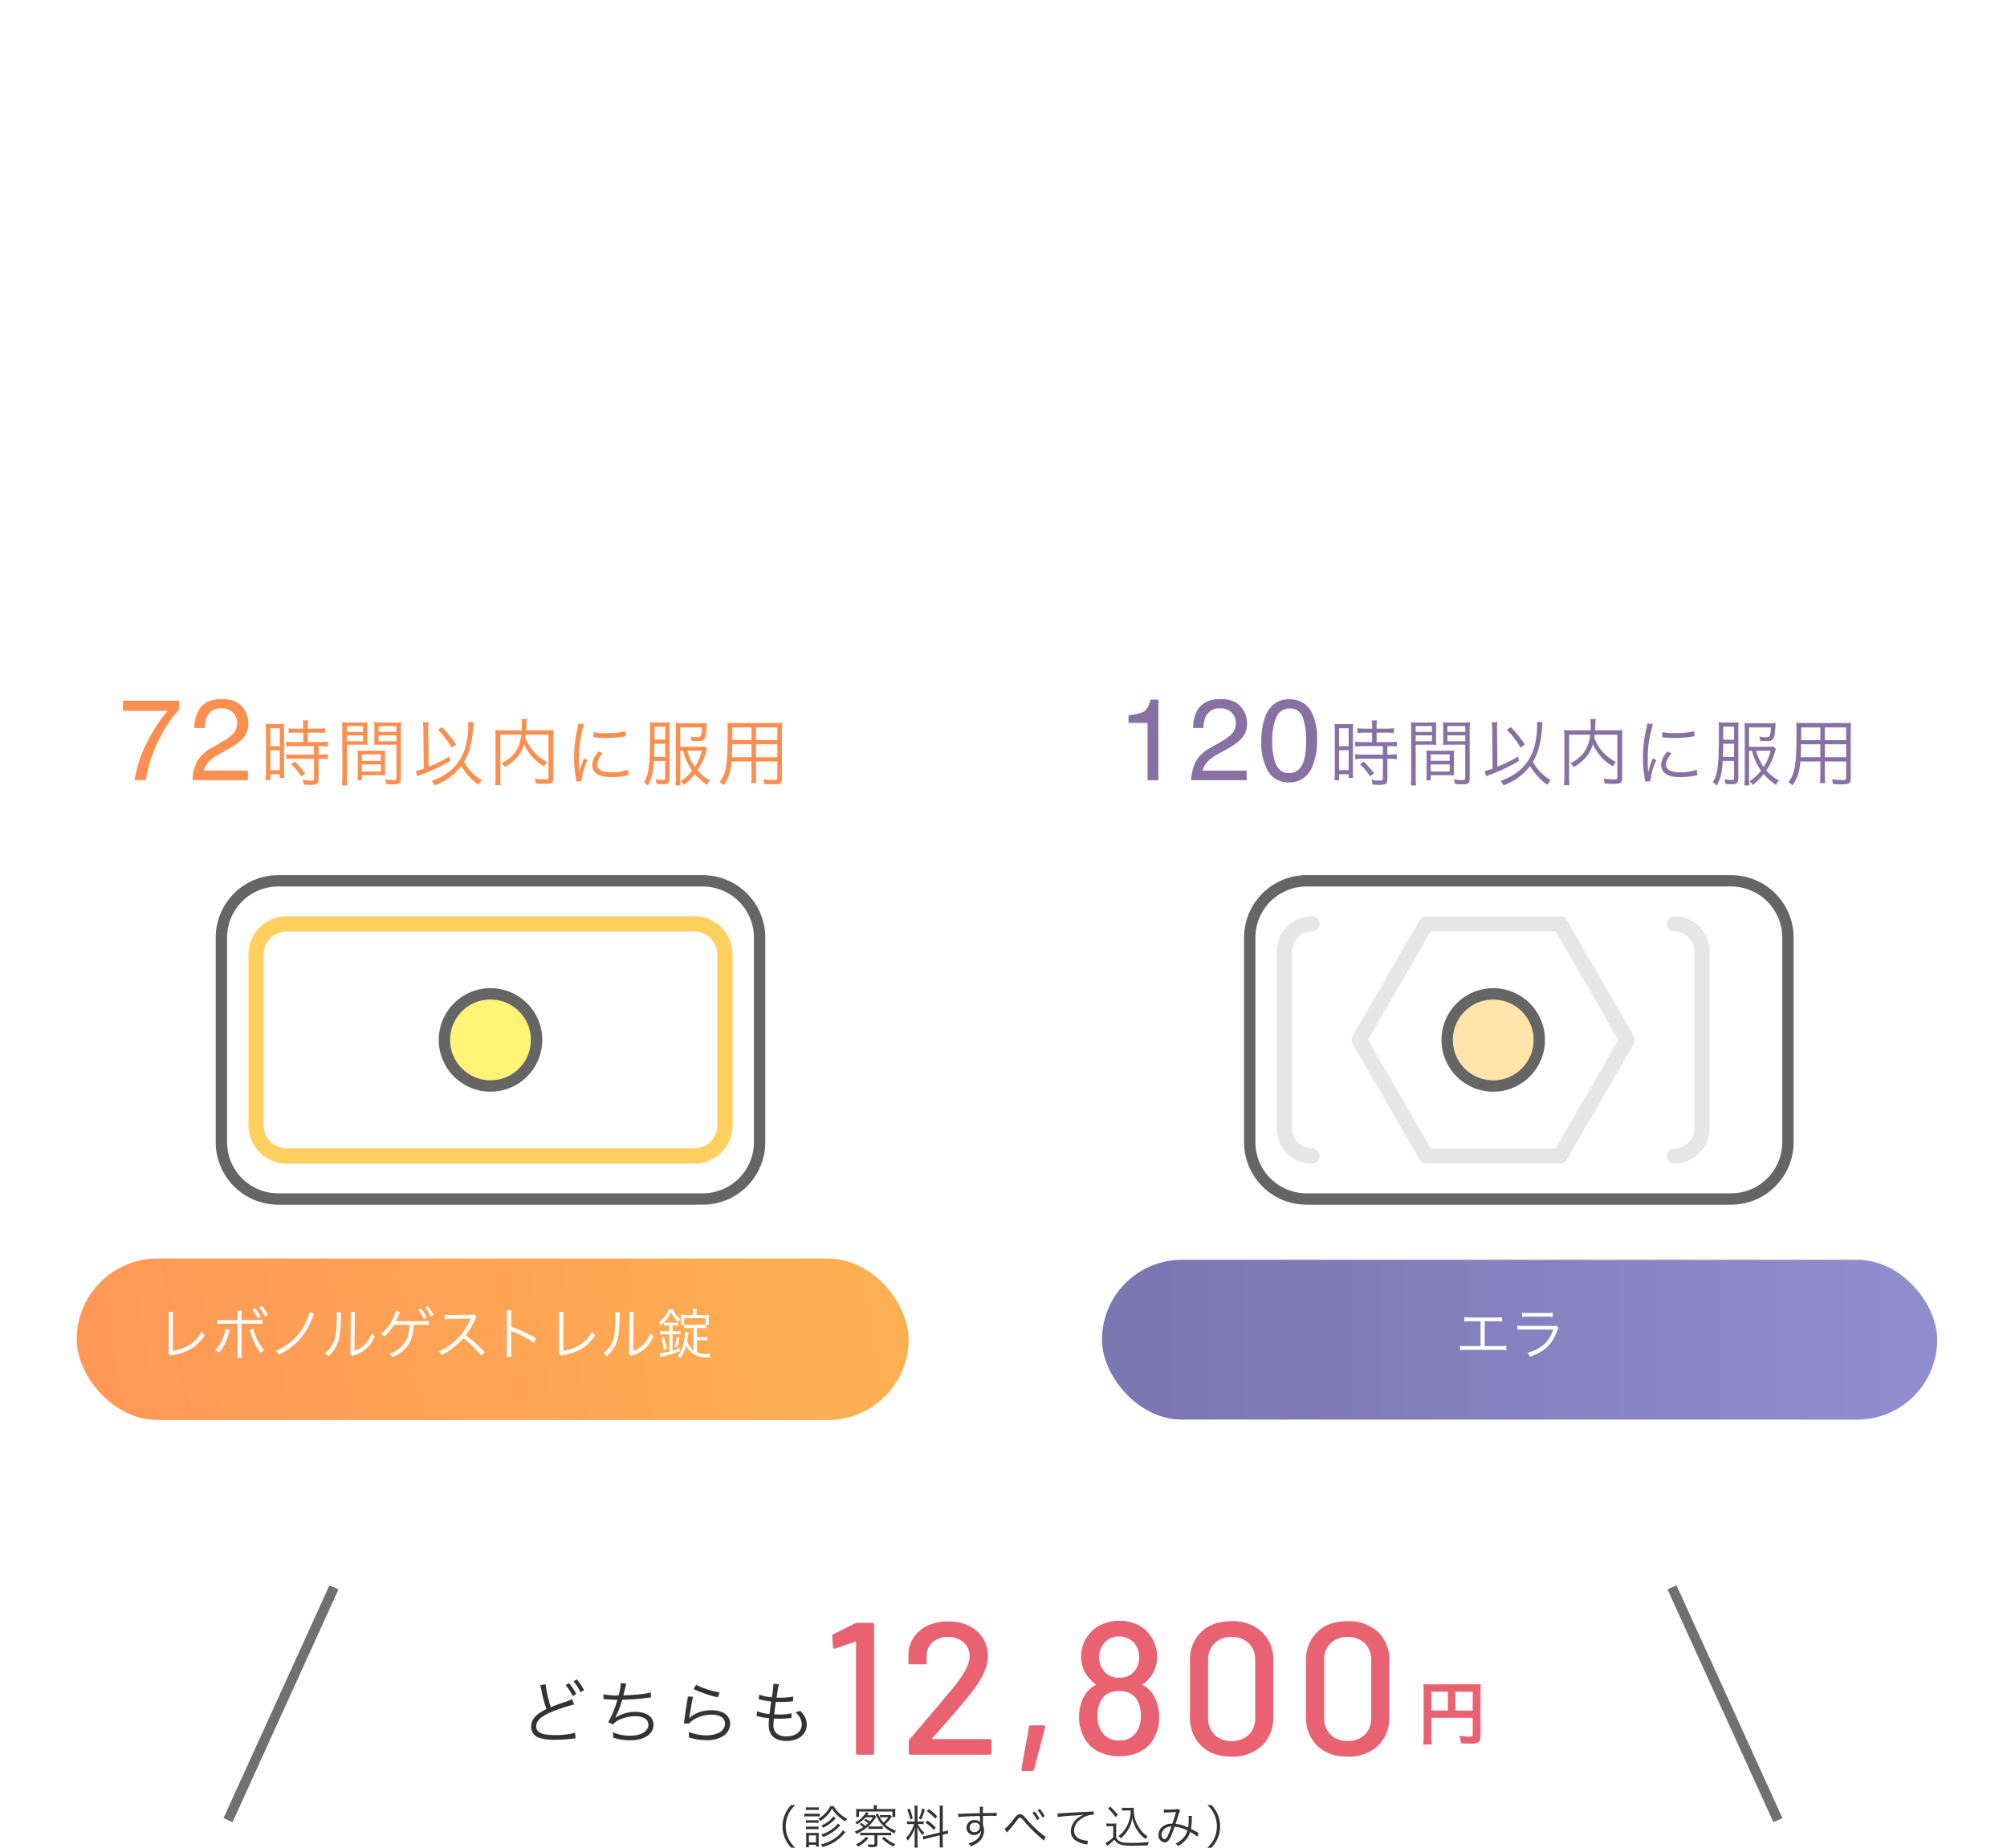 <svg xmlns="http://www.w3.org/2000/svg" xmlns:xlink="http://www.w3.org/1999/xlink" width="607.326" height="559.135" viewBox="0 0 607.326 559.135">
  <defs>
    <linearGradient id="linear-gradient" x1="0.061" y1="0.5" x2="0.954" y2="0.5" gradientUnits="objectBoundingBox">
      <stop offset="0" stop-color="#7c76b2"/>
      <stop offset="1" stop-color="#908dce"/>
    </linearGradient>
    <linearGradient id="linear-gradient-2" x1="0.974" y1="0.5" x2="0.025" y2="0.53" gradientUnits="objectBoundingBox">
      <stop offset="0" stop-color="#feb052"/>
      <stop offset="1" stop-color="#ff9857"/>
    </linearGradient>
    <filter id="パス_29043" x="62" y="0" width="46.268" height="63.383" filterUnits="userSpaceOnUse">
      <feOffset dy="3" input="SourceAlpha"/>
      <feGaussianBlur stdDeviation="3" result="blur"/>
      <feFlood flood-opacity="0.114"/>
      <feComposite operator="in" in2="blur"/>
      <feComposite in="SourceGraphic"/>
    </filter>
    <filter id="パス_29044" x="102.811" y="5.34" width="58.51" height="57.441" filterUnits="userSpaceOnUse">
      <feOffset dy="3" input="SourceAlpha"/>
      <feGaussianBlur stdDeviation="3" result="blur-2"/>
      <feFlood flood-opacity="0.114"/>
      <feComposite operator="in" in2="blur-2"/>
      <feComposite in="SourceGraphic"/>
    </filter>
    <filter id="パス_29045" x="153.746" y="5.426" width="58.938" height="57.402" filterUnits="userSpaceOnUse">
      <feOffset dy="3" input="SourceAlpha"/>
      <feGaussianBlur stdDeviation="3" result="blur-3"/>
      <feFlood flood-opacity="0.114"/>
      <feComposite operator="in" in2="blur-3"/>
      <feComposite in="SourceGraphic"/>
    </filter>
    <filter id="パス_29046" x="205.883" y="9.697" width="54.408" height="51.205" filterUnits="userSpaceOnUse">
      <feOffset dy="3" input="SourceAlpha"/>
      <feGaussianBlur stdDeviation="3" result="blur-4"/>
      <feFlood flood-opacity="0.114"/>
      <feComposite operator="in" in2="blur-4"/>
      <feComposite in="SourceGraphic"/>
    </filter>
    <filter id="パス_29047" x="256.307" y="9.27" width="53.553" height="52.016" filterUnits="userSpaceOnUse">
      <feOffset dy="3" input="SourceAlpha"/>
      <feGaussianBlur stdDeviation="3" result="blur-5"/>
      <feFlood flood-opacity="0.114"/>
      <feComposite operator="in" in2="blur-5"/>
      <feComposite in="SourceGraphic"/>
    </filter>
    <filter id="パス_29048" x="303.357" y="10.211" width="49.879" height="50.521" filterUnits="userSpaceOnUse">
      <feOffset dy="3" input="SourceAlpha"/>
      <feGaussianBlur stdDeviation="3" result="blur-6"/>
      <feFlood flood-opacity="0.114"/>
      <feComposite operator="in" in2="blur-6"/>
      <feComposite in="SourceGraphic"/>
    </filter>
    <filter id="パス_29049" x="345.535" y="5.594" width="53.17" height="56.076" filterUnits="userSpaceOnUse">
      <feOffset dy="3" input="SourceAlpha"/>
      <feGaussianBlur stdDeviation="3" result="blur-7"/>
      <feFlood flood-opacity="0.114"/>
      <feComposite operator="in" in2="blur-7"/>
      <feComposite in="SourceGraphic"/>
    </filter>
    <filter id="パス_29050" x="393.779" y="21.666" width="52.574" height="24.023" filterUnits="userSpaceOnUse">
      <feOffset dy="3" input="SourceAlpha"/>
      <feGaussianBlur stdDeviation="3" result="blur-8"/>
      <feFlood flood-opacity="0.114"/>
      <feComposite operator="in" in2="blur-8"/>
      <feComposite in="SourceGraphic"/>
    </filter>
    <filter id="パス_29051" x="446.258" y="5.896" width="51.33" height="54.793" filterUnits="userSpaceOnUse">
      <feOffset dy="3" input="SourceAlpha"/>
      <feGaussianBlur stdDeviation="3" result="blur-9"/>
      <feFlood flood-opacity="0.114"/>
      <feComposite operator="in" in2="blur-9"/>
      <feComposite in="SourceGraphic"/>
    </filter>
    <filter id="パス_29052" x="488.094" y="8.592" width="57.186" height="52.227" filterUnits="userSpaceOnUse">
      <feOffset dy="3" input="SourceAlpha"/>
      <feGaussianBlur stdDeviation="3" result="blur-10"/>
      <feFlood flood-opacity="0.114"/>
      <feComposite operator="in" in2="blur-10"/>
      <feComposite in="SourceGraphic"/>
    </filter>
    <filter id="パス_29053" x="89.191" y="77.561" width="58.637" height="57.613" filterUnits="userSpaceOnUse">
      <feOffset dy="3" input="SourceAlpha"/>
      <feGaussianBlur stdDeviation="3" result="blur-11"/>
      <feFlood flood-opacity="0.114"/>
      <feComposite operator="in" in2="blur-11"/>
      <feComposite in="SourceGraphic"/>
    </filter>
    <filter id="パス_29054" x="140.725" y="77.557" width="57.699" height="58.043" filterUnits="userSpaceOnUse">
      <feOffset dy="3" input="SourceAlpha"/>
      <feGaussianBlur stdDeviation="3" result="blur-12"/>
      <feFlood flood-opacity="0.114"/>
      <feComposite operator="in" in2="blur-12"/>
      <feComposite in="SourceGraphic"/>
    </filter>
    <filter id="パス_29055" x="191.662" y="77.602" width="57.016" height="57.912" filterUnits="userSpaceOnUse">
      <feOffset dy="3" input="SourceAlpha"/>
      <feGaussianBlur stdDeviation="3" result="blur-13"/>
      <feFlood flood-opacity="0.114"/>
      <feComposite operator="in" in2="blur-13"/>
      <feComposite in="SourceGraphic"/>
    </filter>
    <filter id="パス_29056" x="242.686" y="78.928" width="57.398" height="56.549" filterUnits="userSpaceOnUse">
      <feOffset dy="3" input="SourceAlpha"/>
      <feGaussianBlur stdDeviation="3" result="blur-14"/>
      <feFlood flood-opacity="0.114"/>
      <feComposite operator="in" in2="blur-14"/>
      <feComposite in="SourceGraphic"/>
    </filter>
    <filter id="パス_29057" x="293.238" y="77.604" width="57.615" height="57.74" filterUnits="userSpaceOnUse">
      <feOffset dy="3" input="SourceAlpha"/>
      <feGaussianBlur stdDeviation="3" result="blur-15"/>
      <feFlood flood-opacity="0.114"/>
      <feComposite operator="in" in2="blur-15"/>
      <feComposite in="SourceGraphic"/>
    </filter>
    <filter id="パス_29058" x="346.488" y="72.709" width="45.049" height="63.834" filterUnits="userSpaceOnUse">
      <feOffset dy="3" input="SourceAlpha"/>
      <feGaussianBlur stdDeviation="3" result="blur-16"/>
      <feFlood flood-opacity="0.114"/>
      <feComposite operator="in" in2="blur-16"/>
      <feComposite in="SourceGraphic"/>
    </filter>
    <filter id="パス_29059" x="382.703" y="72.709" width="45.049" height="63.834" filterUnits="userSpaceOnUse">
      <feOffset dy="3" input="SourceAlpha"/>
      <feGaussianBlur stdDeviation="3" result="blur-17"/>
      <feFlood flood-opacity="0.114"/>
      <feComposite operator="in" in2="blur-17"/>
      <feComposite in="SourceGraphic"/>
    </filter>
    <filter id="パス_29060" x="421.162" y="109.822" width="26.207" height="26.205" filterUnits="userSpaceOnUse">
      <feOffset dy="3" input="SourceAlpha"/>
      <feGaussianBlur stdDeviation="3" result="blur-18"/>
      <feFlood flood-opacity="0.114"/>
      <feComposite operator="in" in2="blur-18"/>
      <feComposite in="SourceGraphic"/>
    </filter>
    <filter id="パス_29061" x="438.086" y="73.158" width="32.23" height="62.869" filterUnits="userSpaceOnUse">
      <feOffset dy="3" input="SourceAlpha"/>
      <feGaussianBlur stdDeviation="3" result="blur-19"/>
      <feFlood flood-opacity="0.114"/>
      <feComposite operator="in" in2="blur-19"/>
      <feComposite in="SourceGraphic"/>
    </filter>
    <filter id="パス_29062" x="466.971" y="84.701" width="47.568" height="51.75" filterUnits="userSpaceOnUse">
      <feOffset dy="3" input="SourceAlpha"/>
      <feGaussianBlur stdDeviation="3" result="blur-20"/>
      <feFlood flood-opacity="0.114"/>
      <feComposite operator="in" in2="blur-20"/>
      <feComposite in="SourceGraphic"/>
    </filter>
  </defs>
  <g id="グループ_41013" data-name="グループ 41013" transform="translate(-17520 21902)">
    <g id="グループ_41010" data-name="グループ 41010" transform="translate(17170 -22492)">
      <g id="グループ_40947" data-name="グループ 40947" transform="translate(662.828 764.322)">
        <rect id="長方形_9801" data-name="長方形 9801" width="294.498" height="273.725" rx="20" transform="translate(0.001 0.001)" fill="#fff"/>
        <path id="パス_31352" data-name="パス 31352" d="M-108.773-17.329v-2.358a12.531,12.531,0,0,0,4.648-1.085q1.316-.76,1.965-3.6h2.427V0h-3.281V-17.329ZM-89.814,0a14.273,14.273,0,0,1,1.307-5.5,10.584,10.584,0,0,1,4.435-4.255l3.281-1.9A15.448,15.448,0,0,0-77.7-13.843a4.494,4.494,0,0,0,1.4-3.247,4.533,4.533,0,0,0-1.282-3.392A4.672,4.672,0,0,0-81-21.738a4.466,4.466,0,0,0-4.375,2.393,8.566,8.566,0,0,0-.718,3.555h-3.127A10.985,10.985,0,0,1-88.037-21q2-3.555,7.058-3.555,4.2,0,6.144,2.273a7.6,7.6,0,0,1,1.94,5.059A6.877,6.877,0,0,1-74.963-12.2a20.245,20.245,0,0,1-4.29,2.939l-2.341,1.3A15.165,15.165,0,0,0-84.226-6.2a6.412,6.412,0,0,0-2.153,3.3h13.364V0Zm29.589-24.473a7.231,7.231,0,0,1,6.87,3.914,17.509,17.509,0,0,1,1.641,8.289A19.959,19.959,0,0,1-53.2-4.016,7.279,7.279,0,0,1-60.242.667,7.051,7.051,0,0,1-66.8-3.162,17.528,17.528,0,0,1-68.6-11.741,21.2,21.2,0,0,1-67.522-18.9Q-65.505-24.473-60.225-24.473Zm-.034,22.336a4.378,4.378,0,0,0,3.811-2.119q1.418-2.119,1.418-7.9a19.507,19.507,0,0,0-1.025-6.862A3.9,3.9,0,0,0-60.037-21.7a4.163,4.163,0,0,0-3.973,2.555,17.643,17.643,0,0,0-1.256,7.528,18.487,18.487,0,0,0,.8,6.016Q-63.232-2.136-60.259-2.136Zm25.2-12.252v2.86h-2.926a14.6,14.6,0,0,1-2.222-.132v1.474a16.078,16.078,0,0,1,2.222-.132H-31.8v2.574h-6.182a14.016,14.016,0,0,1-2.222-.132v1.518a16.421,16.421,0,0,1,2.2-.132h6.2V-.44c0,.484-.154.572-.99.572A15.969,15.969,0,0,1-35.3-.132a3.914,3.914,0,0,1,.352,1.452c1.276.066,1.628.088,1.98.088,2.046,0,2.53-.33,2.53-1.738V-6.49h.682a14.648,14.648,0,0,1,2.156.132V-7.876a13.459,13.459,0,0,1-2.156.132h-.682v-2.574h.726a14.122,14.122,0,0,1,2.134.132V-11.66a14.4,14.4,0,0,1-2.222.132h-3.894v-2.86h3.124a18.156,18.156,0,0,1,2.09.11V-15.73a13.3,13.3,0,0,1-2.09.132h-3.124v-.7a10.714,10.714,0,0,1,.132-1.782h-1.628a11.3,11.3,0,0,1,.132,1.782v.7h-2.332a12.917,12.917,0,0,1-2.09-.132v1.452a19.175,19.175,0,0,1,2.112-.11ZM-46.343-2.332A17.591,17.591,0,0,1-46.475,0h1.43V-1.8h2.882V-.7H-40.8c-.044-.484-.066-1.056-.066-2.112V-14.872a16.3,16.3,0,0,1,.066-2.156,18.907,18.907,0,0,1-1.98.066h-1.628a19.737,19.737,0,0,1-2.024-.066,18.213,18.213,0,0,1,.088,2.112Zm1.3-13.4h2.882v5.456h-2.882Zm0,6.644h2.882v6.05h-2.882Zm10.56,7.04a23.673,23.673,0,0,0-3.168-3.586l-1.078.77a19.966,19.966,0,0,1,3.058,3.7Zm12.606-8.69h4.026c.88,0,1.628.022,2.222.066-.044-.55-.066-1.166-.066-2.046v-2.728c0-.814.022-1.474.066-2.09a19.3,19.3,0,0,1-2.244.088h-3.146a20.363,20.363,0,0,1-2.31-.088c.066.7.088,1.342.088,2.42V-.9a16.444,16.444,0,0,1-.132,2.464h1.628A15.849,15.849,0,0,1-21.879-.9Zm0-5.632h4.928v1.76h-4.928Zm0,2.794h4.928v1.782h-4.928Zm16.346-1.54a20.817,20.817,0,0,1,.11-2.42,20.363,20.363,0,0,1-2.31.088h-3.63a19.062,19.062,0,0,1-2.244-.088c.044.66.066,1.32.066,2.09v2.728c0,.814-.022,1.474-.066,2.046.594-.044,1.3-.066,2.222-.066h4.51V-.66c0,.528-.176.638-1.078.638a23.925,23.925,0,0,1-2.42-.22,5.049,5.049,0,0,1,.4,1.408c.55.044,1.738.088,2.2.088C-6,1.254-5.533.88-5.533-.572Zm-6.754-1.254h5.412v1.76h-5.412Zm0,2.794h5.412v1.782h-5.412Zm1.958,6.644c0-.88.022-1.452.066-2.068a19.489,19.489,0,0,1-2.178.088h-4.026A19.742,19.742,0,0,1-18.645-9c.044.638.066,1.276.066,2.068v4.884a13.57,13.57,0,0,1-.11,2.068h1.364v-1.54h4.818c.9,0,1.628.022,2.244.066-.044-.572-.066-1.166-.066-2Zm-7-.88h5.742v1.958h-5.742Zm0,3.058h5.742v2.134h-5.742Zm32.12-12.87a8.443,8.443,0,0,1,.066,1.144,24.044,24.044,0,0,1-.7,5.83A14.09,14.09,0,0,1,8.151-1.936,19.061,19.061,0,0,1,3.751.242,4.324,4.324,0,0,1,4.7,1.562a17.577,17.577,0,0,0,8.052-5.874A15.283,15.283,0,0,0,14.6-1.672a16.269,16.269,0,0,0,3.388,3.058,5.4,5.4,0,0,1,.99-1.408,13.93,13.93,0,0,1-5.39-5.566,16.1,16.1,0,0,0,1.76-4,33.654,33.654,0,0,0,.99-5.808,17.47,17.47,0,0,1,.176-2.178ZM1.4-3.5a20.214,20.214,0,0,1-2.42.726l.484,1.606a9.987,9.987,0,0,1,1.3-.55A50.217,50.217,0,0,0,9.383-5.83L9.1-7.194A27.258,27.258,0,0,1,5.731-5.346c-.946.462-1.672.792-2.882,1.276l-.11-11.154v-.264a14.2,14.2,0,0,1,.132-2.068H1.111a12.794,12.794,0,0,1,.176,2.31Zm4.29-11.748A25.08,25.08,0,0,1,9.845-9.878l1.32-.924A32.836,32.836,0,0,0,6.9-16.06Zm33.462,1.474V-.814c0,.506-.154.572-1.188.572a16.035,16.035,0,0,1-3.014-.286A5.09,5.09,0,0,1,35.3.99c.9.066,1.782.11,2.508.11C40.139,1.1,40.6.836,40.6-.55V-13.266a15.69,15.69,0,0,1,.088-1.936,17.458,17.458,0,0,1-2.222.11h-6.05c.022-.528.044-.836.066-1.826a6.3,6.3,0,0,1,.154-1.584H30.921a7.442,7.442,0,0,1,.154,1.584c0,.814,0,1.078-.044,1.826H25.2a17.173,17.173,0,0,1-2.178-.11,16.476,16.476,0,0,1,.088,1.98V-.946A15.344,15.344,0,0,1,22.957,1.5h1.716a16.093,16.093,0,0,1-.11-2.442V-13.772H30.9a10.337,10.337,0,0,1-2.156,5.72A11.414,11.414,0,0,1,24.937-5.1a4.174,4.174,0,0,1,.99,1.122A12.5,12.5,0,0,0,30.5-8.1a10.224,10.224,0,0,0,1.232-2.772,14.958,14.958,0,0,0,6.05,6.688,4.762,4.762,0,0,1,.968-1.276A14.761,14.761,0,0,1,34.4-8.932a13.225,13.225,0,0,1-2.222-3.894c.066-.374.088-.528.132-.946Zm9.042-3.388a12.25,12.25,0,0,1-.308,1.76,36.4,36.4,0,0,0-.99,8.712,31.532,31.532,0,0,0,.572,6.226c.066.418.088.528.132.88L49.181.286v-.33a19.177,19.177,0,0,1,1.782-6.05L49.907-6.6a20.439,20.439,0,0,0-1.43,4.29c-.088-1.166-.132-2.464-.132-4.18A32.523,32.523,0,0,1,49-13.376a31.26,31.26,0,0,1,.924-3.52ZM52.723-13a29.3,29.3,0,0,0,3.52.22,37.139,37.139,0,0,0,4.73-.286q1.452-.2,1.518-.2l-.11-1.562a23.607,23.607,0,0,1-5.9.594,14.942,14.942,0,0,1-3.74-.33Zm1.606,4.29c-1.364,1.562-1.914,2.75-1.914,4.092a3.11,3.11,0,0,0,.66,2.024c.946,1.144,2.53,1.672,5.038,1.672a22.7,22.7,0,0,0,4.51-.44c.44-.066.484-.088.77-.11l-.22-1.694a14.479,14.479,0,0,1-5.06.77c-2.838,0-4.224-.792-4.224-2.42a5.111,5.111,0,0,1,1.65-3.234Zm25.564-.2A16.971,16.971,0,0,0,82.621-2.9,14.192,14.192,0,0,1,79.145.33a3.647,3.647,0,0,1,.968,1.122,16.869,16.869,0,0,0,3.322-3.3A17.409,17.409,0,0,0,87.153,1.43a4.38,4.38,0,0,1,.88-1.364A12.013,12.013,0,0,1,84.249-2.97a19.952,19.952,0,0,0,2.574-5.588,7.925,7.925,0,0,1,.308-.88l-.748-.77a9.178,9.178,0,0,1-1.628.088H79.013v-5.852h6.578l-.022.682a4.472,4.472,0,0,1-.418,2.024,1.271,1.271,0,0,1-.968.264,11.291,11.291,0,0,1-2.112-.22,3.752,3.752,0,0,1,.308,1.3c.528.044,1.3.088,1.782.088,1.21,0,1.782-.176,2.134-.616s.55-1.65.7-4.048c.022-.418.022-.418.066-.814a13.65,13.65,0,0,1-1.892.088H79.651a12.748,12.748,0,0,1-2.046-.11,16.388,16.388,0,0,1,.088,1.936V-.836a19.046,19.046,0,0,1-.132,2.42h1.562A14.488,14.488,0,0,1,79.013-.7V-8.91Zm5.654,0a15.425,15.425,0,0,1-2.134,4.884A13.611,13.611,0,0,1,81.169-8.91ZM74.459-5.83v5.1c0,.55-.132.66-.682.66a11.4,11.4,0,0,1-2.244-.22,4.227,4.227,0,0,1,.286,1.408c.77.066,1.408.088,2.024.088,1.5,0,1.914-.4,1.914-1.782V-15.334a17.94,17.94,0,0,1,.088-2.222,9.989,9.989,0,0,1-1.76.11H71.709a12.825,12.825,0,0,1-1.914-.11,28.792,28.792,0,0,1,.088,2.926c0,6.49-.154,9.724-.572,11.88A9.255,9.255,0,0,1,68.057.594a5.2,5.2,0,0,1,1.122,1.078c1.144-1.914,1.628-3.85,1.87-7.5Zm0-6.424H71.2v-3.938h3.256Zm0,1.232V-7.04H71.115c.022-.88.022-.924.044-2.31,0-.374,0-.946.022-1.672Zm27.478,5.346h6.446V-.7c0,.55-.2.66-1.166.66a28.133,28.133,0,0,1-3.146-.242,5.141,5.141,0,0,1,.33,1.43c.924.066,2.024.11,2.728.11,2.134,0,2.64-.33,2.64-1.716V-15.224a18.568,18.568,0,0,1,.088-2.156,21.315,21.315,0,0,1-2.332.088H95.689a23.431,23.431,0,0,1-2.42-.088,33.436,33.436,0,0,1,.088,3.586c0,5.434-.2,8.646-.682,10.67A8.842,8.842,0,0,1,90.893.594a5.338,5.338,0,0,1,1.276.946c1.474-2.09,2.046-3.894,2.376-7.216h6.028v4.158a16.141,16.141,0,0,1-.11,2.4h1.584a15.78,15.78,0,0,1-.11-2.4Zm0-6.446v-3.85h6.446v3.85Zm-1.364,0H94.765l.022-1.232v-2.618h5.786Zm1.364,1.254h6.446v3.916h-6.446Zm-1.364,0v3.916h-5.94c.066-1.012.066-1.1.088-2.464,0-.308,0-.836.022-1.452Z" transform="translate(137.44 61.774)" fill="#8871a2"/>
        <g id="グループ_40940" data-name="グループ 40940" transform="translate(63.627 90.505)">
          <path id="長方形_9447" data-name="長方形 9447" d="M17.912-1H146.392A18.912,18.912,0,0,1,165.3,17.912v61.9a18.912,18.912,0,0,1-18.912,18.912H17.912A18.912,18.912,0,0,1-1,79.814v-61.9A18.912,18.912,0,0,1,17.912-1ZM146.392,95.288a15.491,15.491,0,0,0,15.473-15.473v-61.9A15.491,15.491,0,0,0,146.392,2.438H17.912A15.491,15.491,0,0,0,2.438,17.912v61.9A15.491,15.491,0,0,0,17.912,95.288Z" transform="translate(1 1)" fill="#656565"/>
          <path id="パス_29068" data-name="パス 29068" d="M283.644,88.2a13.94,13.94,0,1,1-13.94-13.94,13.941,13.941,0,0,1,13.94,13.94" transform="translate(-194.307 -38.34)" fill="#ffe5a9"/>
          <path id="楕円形_343" data-name="楕円形 343" d="M15.66,0A15.66,15.66,0,1,1,0,15.66,15.677,15.677,0,0,1,15.66,0Zm0,27.881A12.221,12.221,0,1,0,3.438,15.66,12.235,12.235,0,0,0,15.66,27.881Z" transform="matrix(0.099, -0.995, 0.995, 0.099, 58.27, 63.903)" fill="#656565"/>
          <path id="パス_29069" data-name="パス 29069" d="M233.332,134.123a10.671,10.671,0,0,1-10.659-10.659V69.925a10.671,10.671,0,0,1,10.659-10.658,2.312,2.312,0,1,1,0,4.625,6.041,6.041,0,0,0-6.034,6.033v53.539a6.041,6.041,0,0,0,6.034,6.035,2.312,2.312,0,1,1,0,4.625Z" transform="translate(-212.772 -46.832)" fill="#e6e6e6"/>
          <path id="パス_29070" data-name="パス 29070" d="M301.068,134.123a2.312,2.312,0,1,1,0-4.625,6.04,6.04,0,0,0,6.033-6.033V69.925a6.04,6.04,0,0,0-6.033-6.033,2.312,2.312,0,1,1,0-4.625,10.67,10.67,0,0,1,10.658,10.658v53.54A10.67,10.67,0,0,1,301.068,134.123Z" transform="translate(-170.837 -46.832)" fill="#e6e6e6"/>
          <path id="パス_29071" data-name="パス 29071" d="M259.851,59.267H300.4a2.312,2.312,0,0,1,2,1.156l20.274,35.115a2.313,2.313,0,0,1,0,2.312L302.4,132.966a2.312,2.312,0,0,1-2,1.156H259.851a2.312,2.312,0,0,1-2-1.156L237.575,97.851a2.312,2.312,0,0,1,0-2.312l20.274-35.115A2.312,2.312,0,0,1,259.851,59.267Zm39.213,4.625H261.186l-18.939,32.8,18.939,32.8h37.878L318,96.695Z" transform="translate(-204.729 -46.832)" fill="#e6e6e6"/>
        </g>
        <g id="グループ_40941" data-name="グループ 40941" transform="translate(20.647 206.899)">
          <rect id="長方形_9802" data-name="長方形 9802" width="252.728" height="48.367" rx="24.184" fill="url(#linear-gradient)"/>
          <path id="パス_31354" data-name="パス 31354" d="M-7.786-10.251H-4.5a15.485,15.485,0,0,1,1.972.085v-1.309a12.357,12.357,0,0,1-1.989.1h-7.463a12.357,12.357,0,0,1-1.989-.1v1.309A15.485,15.485,0,0,1-12-10.251h2.958V-2.72h-4.25a12.123,12.123,0,0,1-1.972-.1V-1.5a15.518,15.518,0,0,1,1.955-.085h10.1A15.649,15.649,0,0,1-1.241-1.5V-2.822a12.232,12.232,0,0,1-1.989.1H-7.786ZM3.553-11.56a11.329,11.329,0,0,1,1.768-.085h5.712a11.329,11.329,0,0,1,1.768.085v-1.309a7.8,7.8,0,0,1-1.785.119H5.338a7.8,7.8,0,0,1-1.785-.119ZM2.091-7.65a15.649,15.649,0,0,1,1.972-.085h8.874a10.474,10.474,0,0,1-2.754,4.454A11.669,11.669,0,0,1,5.134-.7,3.7,3.7,0,0,1,5.865.476C10.268-1,12.614-3.179,14.059-7.14a4.931,4.931,0,0,1,.476-1.071l-.629-.731a2.87,2.87,0,0,1-1.105.119H4.08a12.232,12.232,0,0,1-1.989-.1Z" transform="translate(123.593 28.848)" fill="#fff"/>
        </g>
      </g>
      <g id="グループ_40948" data-name="グループ 40948" transform="translate(350.001 764.322)">
        <rect id="長方形_9801-2" data-name="長方形 9801" width="295.72" height="273.725" rx="20" transform="translate(-0.001 0.001)" fill="#fff"/>
        <g id="グループ_40936" data-name="グループ 40936" transform="translate(65.273 90.505)">
          <path id="パス_29065" data-name="パス 29065" d="M178.107,148.5H46.265a15.511,15.511,0,0,1-15.512-15.512V67.725A15.511,15.511,0,0,1,46.265,52.213H178.107a15.511,15.511,0,0,1,15.512,15.512v65.264A15.511,15.511,0,0,1,178.107,148.5" transform="translate(-29.033 -50.494)" fill="#fff"/>
          <path id="長方形_9445" data-name="長方形 9445" d="M17.912-1H146.392A18.912,18.912,0,0,1,165.3,17.912v61.9a18.912,18.912,0,0,1-18.912,18.912H17.912A18.912,18.912,0,0,1-1,79.814v-61.9A18.912,18.912,0,0,1,17.912-1ZM146.392,95.288a15.491,15.491,0,0,0,15.473-15.473v-61.9A15.491,15.491,0,0,0,146.392,2.438H17.912A15.491,15.491,0,0,0,2.438,17.912v61.9A15.491,15.491,0,0,0,17.912,95.288Z" transform="translate(1 1)" fill="#656565"/>
          <ellipse id="楕円形_342" data-name="楕円形 342" cx="13.94" cy="13.94" rx="13.94" ry="13.94" transform="translate(69.212 35.922)" fill="#fff476"/>
          <path id="楕円形_342_-_アウトライン" data-name="楕円形 342 - アウトライン" d="M14.66-1A15.66,15.66,0,1,1-1,14.66,15.677,15.677,0,0,1,14.66-1Zm0,27.881A12.221,12.221,0,1,0,2.438,14.66,12.235,12.235,0,0,0,14.66,26.881Z" transform="translate(68.493 35.203)" fill="#656565"/>
          <path id="長方形_9446" data-name="長方形 9446" d="M10.219-1.345H133.593a11.577,11.577,0,0,1,11.564,11.564v51.73a11.575,11.575,0,0,1-11.562,11.562H10.219A11.577,11.577,0,0,1-1.345,61.947V10.219A11.577,11.577,0,0,1,10.219-1.345ZM133.594,68.886a6.945,6.945,0,0,0,6.937-6.937V10.219a6.947,6.947,0,0,0-6.939-6.939H10.219A6.947,6.947,0,0,0,3.28,10.219V61.947a6.947,6.947,0,0,0,6.939,6.939Z" transform="translate(11.247 13.781)" fill="#ffcf60"/>
        </g>
        <path id="パス_31351" data-name="パス 31351" d="M-83.212-24.062v2.683A28.586,28.586,0,0,0-86.348-17.4a40.374,40.374,0,0,0-3.461,6.118,41.812,41.812,0,0,0-2.256,5.828Q-92.56-3.76-93.346,0h-3.4A41.881,41.881,0,0,1-91.62-13.945,44.148,44.148,0,0,1-86.7-20.969h-13.535v-3.093ZM-79.206,0A14.273,14.273,0,0,1-77.9-5.5a10.584,10.584,0,0,1,4.435-4.255l3.281-1.9a15.448,15.448,0,0,0,3.093-2.187,4.494,4.494,0,0,0,1.4-3.247,4.533,4.533,0,0,0-1.282-3.392,4.672,4.672,0,0,0-3.418-1.256,4.466,4.466,0,0,0-4.375,2.393,8.566,8.566,0,0,0-.718,3.555h-3.127A10.985,10.985,0,0,1-77.429-21q2-3.555,7.058-3.555,4.2,0,6.144,2.273a7.6,7.6,0,0,1,1.94,5.059A6.877,6.877,0,0,1-64.355-12.2a20.245,20.245,0,0,1-4.29,2.939l-2.341,1.3A15.165,15.165,0,0,0-73.618-6.2a6.412,6.412,0,0,0-2.153,3.3h13.364V0Zm33.542-14.388v2.86h-2.926a14.6,14.6,0,0,1-2.222-.132v1.474a16.078,16.078,0,0,1,2.222-.132h6.182v2.574h-6.182a14.016,14.016,0,0,1-2.222-.132v1.518a16.421,16.421,0,0,1,2.2-.132h6.2V-.44c0,.484-.154.572-.99.572a15.969,15.969,0,0,1-2.508-.264,3.914,3.914,0,0,1,.352,1.452c1.276.066,1.628.088,1.98.088,2.046,0,2.53-.33,2.53-1.738V-6.49h.682a14.648,14.648,0,0,1,2.156.132V-7.876a13.459,13.459,0,0,1-2.156.132h-.682v-2.574h.726a14.122,14.122,0,0,1,2.134.132V-11.66a14.4,14.4,0,0,1-2.222.132H-44.3v-2.86h3.124a18.156,18.156,0,0,1,2.09.11V-15.73a13.3,13.3,0,0,1-2.09.132H-44.3v-.7a10.714,10.714,0,0,1,.132-1.782H-45.8a11.3,11.3,0,0,1,.132,1.782v.7H-48a12.917,12.917,0,0,1-2.09-.132v1.452a19.175,19.175,0,0,1,2.112-.11ZM-56.951-2.332A17.591,17.591,0,0,1-57.083,0h1.43V-1.8h2.882V-.7h1.364c-.044-.484-.066-1.056-.066-2.112V-14.872a16.3,16.3,0,0,1,.066-2.156,18.907,18.907,0,0,1-1.98.066h-1.628a19.737,19.737,0,0,1-2.024-.066,18.213,18.213,0,0,1,.088,2.112Zm1.3-13.4h2.882v5.456h-2.882Zm0,6.644h2.882v6.05h-2.882Zm10.56,7.04a23.673,23.673,0,0,0-3.168-3.586l-1.078.77a19.966,19.966,0,0,1,3.058,3.7Zm12.606-8.69h4.026c.88,0,1.628.022,2.222.066-.044-.55-.066-1.166-.066-2.046v-2.728c0-.814.022-1.474.066-2.09a19.3,19.3,0,0,1-2.244.088h-3.146a20.363,20.363,0,0,1-2.31-.088c.066.7.088,1.342.088,2.42V-.9a16.444,16.444,0,0,1-.132,2.464h1.628A15.85,15.85,0,0,1-32.487-.9Zm0-5.632h4.928v1.76h-4.928Zm0,2.794h4.928v1.782h-4.928Zm16.346-1.54a20.817,20.817,0,0,1,.11-2.42,20.363,20.363,0,0,1-2.31.088h-3.63a19.062,19.062,0,0,1-2.244-.088c.044.66.066,1.32.066,2.09v2.728c0,.814-.022,1.474-.066,2.046.594-.044,1.3-.066,2.222-.066h4.51V-.66c0,.528-.176.638-1.078.638a23.925,23.925,0,0,1-2.42-.22,5.049,5.049,0,0,1,.4,1.408c.55.044,1.738.088,2.2.088,1.782,0,2.244-.374,2.244-1.826Zm-6.754-1.254h5.412v1.76h-5.412Zm0,2.794h5.412v1.782h-5.412Zm1.958,6.644c0-.88.022-1.452.066-2.068a19.489,19.489,0,0,1-2.178.088h-4.026A19.742,19.742,0,0,1-29.253-9c.044.638.066,1.276.066,2.068v4.884A13.57,13.57,0,0,1-29.3.022h1.364v-1.54h4.818c.9,0,1.628.022,2.244.066-.044-.572-.066-1.166-.066-2Zm-7-.88h5.742v1.958h-5.742Zm0,3.058h5.742v2.134h-5.742Zm32.12-12.87a8.443,8.443,0,0,1,.066,1.144,24.044,24.044,0,0,1-.7,5.83A14.09,14.09,0,0,1-2.457-1.936,19.061,19.061,0,0,1-6.857.242a4.324,4.324,0,0,1,.946,1.32A17.577,17.577,0,0,0,2.141-4.312a15.283,15.283,0,0,0,1.848,2.64A16.269,16.269,0,0,0,7.377,1.386a5.4,5.4,0,0,1,.99-1.408,13.93,13.93,0,0,1-5.39-5.566,16.1,16.1,0,0,0,1.76-4,33.654,33.654,0,0,0,.99-5.808A17.47,17.47,0,0,1,5.9-17.578ZM-9.211-3.5a20.214,20.214,0,0,1-2.42.726l.484,1.606a9.987,9.987,0,0,1,1.3-.55A50.217,50.217,0,0,0-1.225-5.83l-.286-1.364A27.258,27.258,0,0,1-4.877-5.346c-.946.462-1.672.792-2.882,1.276l-.11-11.154v-.264a14.2,14.2,0,0,1,.132-2.068H-9.5a12.794,12.794,0,0,1,.176,2.31Zm4.29-11.748A25.08,25.08,0,0,1-.763-9.878L.557-10.8A32.836,32.836,0,0,0-3.711-16.06Zm33.462,1.474V-.814c0,.506-.154.572-1.188.572a16.035,16.035,0,0,1-3.014-.286A5.09,5.09,0,0,1,24.691.99c.9.066,1.782.11,2.508.11,2.332,0,2.794-.264,2.794-1.65V-13.266a15.689,15.689,0,0,1,.088-1.936,17.459,17.459,0,0,1-2.222.11h-6.05c.022-.528.044-.836.066-1.826a6.3,6.3,0,0,1,.154-1.584H20.313a7.442,7.442,0,0,1,.154,1.584c0,.814,0,1.078-.044,1.826h-5.83a17.173,17.173,0,0,1-2.178-.11,16.476,16.476,0,0,1,.088,1.98V-.946A15.344,15.344,0,0,1,12.349,1.5h1.716a16.093,16.093,0,0,1-.11-2.442V-13.772h6.336a10.337,10.337,0,0,1-2.156,5.72A11.414,11.414,0,0,1,14.329-5.1a4.174,4.174,0,0,1,.99,1.122A12.5,12.5,0,0,0,19.9-8.1a10.224,10.224,0,0,0,1.232-2.772,14.958,14.958,0,0,0,6.05,6.688,4.762,4.762,0,0,1,.968-1.276,14.761,14.761,0,0,1-4.356-3.476,13.225,13.225,0,0,1-2.222-3.894c.066-.374.088-.528.132-.946Zm9.042-3.388a12.25,12.25,0,0,1-.308,1.76,36.4,36.4,0,0,0-.99,8.712,31.532,31.532,0,0,0,.572,6.226c.066.418.088.528.132.88L38.573.286v-.33a19.177,19.177,0,0,1,1.782-6.05L39.3-6.6a20.439,20.439,0,0,0-1.43,4.29c-.088-1.166-.132-2.464-.132-4.18a32.523,32.523,0,0,1,.66-6.886,31.26,31.26,0,0,1,.924-3.52ZM42.115-13a29.3,29.3,0,0,0,3.52.22,37.139,37.139,0,0,0,4.73-.286q1.452-.2,1.518-.2l-.11-1.562a23.607,23.607,0,0,1-5.9.594,14.942,14.942,0,0,1-3.74-.33Zm1.606,4.29c-1.364,1.562-1.914,2.75-1.914,4.092a3.11,3.11,0,0,0,.66,2.024C43.413-1.452,45-.924,47.505-.924a22.7,22.7,0,0,0,4.51-.44c.44-.066.484-.088.77-.11l-.22-1.694a14.479,14.479,0,0,1-5.06.77c-2.838,0-4.224-.792-4.224-2.42a5.111,5.111,0,0,1,1.65-3.234Zm25.564-.2A16.971,16.971,0,0,0,72.013-2.9,14.192,14.192,0,0,1,68.537.33a3.647,3.647,0,0,1,.968,1.122,16.869,16.869,0,0,0,3.322-3.3A17.409,17.409,0,0,0,76.545,1.43a4.38,4.38,0,0,1,.88-1.364A12.013,12.013,0,0,1,73.641-2.97a19.952,19.952,0,0,0,2.574-5.588,7.925,7.925,0,0,1,.308-.88l-.748-.77a9.178,9.178,0,0,1-1.628.088H68.405v-5.852h6.578l-.022.682a4.472,4.472,0,0,1-.418,2.024,1.271,1.271,0,0,1-.968.264,11.291,11.291,0,0,1-2.112-.22,3.752,3.752,0,0,1,.308,1.3c.528.044,1.3.088,1.782.088,1.21,0,1.782-.176,2.134-.616s.55-1.65.7-4.048c.022-.418.022-.418.066-.814a13.65,13.65,0,0,1-1.892.088H69.043A12.748,12.748,0,0,1,67-17.336a16.388,16.388,0,0,1,.088,1.936V-.836a19.046,19.046,0,0,1-.132,2.42h1.562A14.488,14.488,0,0,1,68.405-.7V-8.91Zm5.654,0a15.425,15.425,0,0,1-2.134,4.884A13.611,13.611,0,0,1,70.561-8.91ZM63.851-5.83v5.1c0,.55-.132.66-.682.66a11.4,11.4,0,0,1-2.244-.22,4.227,4.227,0,0,1,.286,1.408c.77.066,1.408.088,2.024.088,1.5,0,1.914-.4,1.914-1.782V-15.334a17.94,17.94,0,0,1,.088-2.222,9.989,9.989,0,0,1-1.76.11H61.1a12.825,12.825,0,0,1-1.914-.11,28.789,28.789,0,0,1,.088,2.926c0,6.49-.154,9.724-.572,11.88A9.256,9.256,0,0,1,57.449.594a5.2,5.2,0,0,1,1.122,1.078c1.144-1.914,1.628-3.85,1.87-7.5Zm0-6.424H60.6v-3.938h3.256Zm0,1.232V-7.04H60.507c.022-.88.022-.924.044-2.31,0-.374,0-.946.022-1.672ZM91.329-5.676h6.446V-.7c0,.55-.2.66-1.166.66a28.133,28.133,0,0,1-3.146-.242,5.141,5.141,0,0,1,.33,1.43c.924.066,2.024.11,2.728.11,2.134,0,2.64-.33,2.64-1.716V-15.224a18.568,18.568,0,0,1,.088-2.156,21.315,21.315,0,0,1-2.332.088H85.081a23.431,23.431,0,0,1-2.42-.088,33.436,33.436,0,0,1,.088,3.586c0,5.434-.2,8.646-.682,10.67A8.842,8.842,0,0,1,80.285.594a5.338,5.338,0,0,1,1.276.946c1.474-2.09,2.046-3.894,2.376-7.216h6.028v4.158a16.141,16.141,0,0,1-.11,2.4h1.584a15.78,15.78,0,0,1-.11-2.4Zm0-6.446v-3.85h6.446v3.85Zm-1.364,0H84.157l.022-1.232v-2.618h5.786Zm1.364,1.254h6.446v3.916H91.329Zm-1.364,0v3.916h-5.94c.066-1.012.066-1.1.088-2.464,0-.308,0-.836.022-1.452Z" transform="translate(137.437 61.774)" fill="#fc8e4f"/>
        <g id="グループ_40942" data-name="グループ 40942" transform="translate(23.217 206.516)">
          <rect id="長方形_9803" data-name="長方形 9803" width="251.729" height="48.879" rx="24.44" transform="translate(0 0)" fill="url(#linear-gradient-2)"/>
          <path id="パス_31353" data-name="パス 31353" d="M-80.359-13.056a8.786,8.786,0,0,1,.051.918v.629l-.034,9.741a3.262,3.262,0,0,1-.119,1.105l.68.85a4.271,4.271,0,0,1,.986-.255C-74.256-.952-71.757-2.533-69.428-6a4.329,4.329,0,0,1-.935-1.071,10.291,10.291,0,0,1-3.825,4.08,12.835,12.835,0,0,1-4.862,1.7L-79-11.543a10.473,10.473,0,0,1,.085-1.513Zm20.893,2.465h-4.148a10.929,10.929,0,0,1-1.972-.1V-9.4a13.216,13.216,0,0,1,1.955-.085h4.165V-1a9.46,9.46,0,0,1-.1,1.785h1.394a10.264,10.264,0,0,1-.085-1.8V-9.486h4.318a13.216,13.216,0,0,1,1.955.085v-1.292a11.15,11.15,0,0,1-1.989.1h-4.284v-1.1a9.8,9.8,0,0,1,.085-1.768h-1.394a7.592,7.592,0,0,1,.1,1.734Zm-3.672,2.669a8.68,8.68,0,0,1-.6,2.312,10.846,10.846,0,0,1-2.5,4.182A3.769,3.769,0,0,1-65.11-.7a15.182,15.182,0,0,0,2.975-5.865l.085-.374.1-.34a2.034,2.034,0,0,1,.1-.289Zm7.259.34c.119.272.272.646.425,1.105A20.389,20.389,0,0,0-52.5-.629a3.674,3.674,0,0,1,1.071-.8A15.1,15.1,0,0,1-54.06-5.984a12.139,12.139,0,0,1-.629-1.921Zm.833-6.188a13.665,13.665,0,0,1,1.717,2.618l.867-.493A13.86,13.86,0,0,0-54.2-14.212Zm2.125-.6A12.542,12.542,0,0,1-51.187-11.7l.85-.493a14.32,14.32,0,0,0-1.751-2.652Zm15.215,1.36a16.047,16.047,0,0,1-1.785,4.352,16.3,16.3,0,0,1-8.381,7.327,4.018,4.018,0,0,1,.867,1.19A19.683,19.683,0,0,0-40.6-4.845a21.4,21.4,0,0,0,3.876-6.7,7.063,7.063,0,0,1,.425-.986Zm8.194.051a7.562,7.562,0,0,1,.068,1.207c0,3.587-.238,5.814-.765,7.293a8.41,8.41,0,0,1-2.873,3.91,3.141,3.141,0,0,1,1.02.918,10.392,10.392,0,0,0,2.941-4.2c.646-1.717.782-2.975.918-7.582a8.468,8.468,0,0,1,.1-1.462Zm4.233-.119a6.821,6.821,0,0,1,.068,1.513l-.1,9.945a2.865,2.865,0,0,1-.119,1.156l.68.782a2.832,2.832,0,0,1,.391-.187c.238-.085.238-.085.544-.2a11.206,11.206,0,0,0,2.431-1.241,9.659,9.659,0,0,0,3.417-4.369,4.753,4.753,0,0,1-.952-.986,8.407,8.407,0,0,1-2.006,3.4,7.857,7.857,0,0,1-3.162,1.972l.1-10.268a6.591,6.591,0,0,1,.1-1.5ZM-3.706-9.18c1.326.017,1.411.017,1.6.017.068,0,.272.017.51.034V-10.37a13.41,13.41,0,0,1-2.091.1h-7.548a2.894,2.894,0,0,1-.357.017A12.781,12.781,0,0,0-10.71-12.1a7.944,7.944,0,0,1,.425-.935l-1.292-.408a8.818,8.818,0,0,1-.867,2.38,13.01,13.01,0,0,1-3.638,4.692,2.434,2.434,0,0,1,1,.8,15.827,15.827,0,0,0,2.958-3.6h4.692a12.6,12.6,0,0,1-.8,4.233A8.868,8.868,0,0,1-13.447-.408,2.532,2.532,0,0,1-12.614.68c4.556-2.176,6.2-4.709,6.443-9.86Zm-1.088-4.437a13.257,13.257,0,0,1,1.734,2.7l.85-.51a12.906,12.906,0,0,0-1.751-2.635Zm2.023-.748A11.917,11.917,0,0,1-1.037-11.7l.867-.493a15.323,15.323,0,0,0-1.768-2.652Zm18,13.447a42.278,42.278,0,0,0-5.661-5.1,20.557,20.557,0,0,0,2.8-4.76,3.173,3.173,0,0,1,.476-.833l-.714-.731a3.17,3.17,0,0,1-1.088.136l-6.069.068H4.539A7.989,7.989,0,0,1,3.2-12.223l.034,1.377a11.439,11.439,0,0,1,1.751-.136l5.678-.085a2.888,2.888,0,0,0,.408-.017.36.36,0,0,1-.051.119c-.034.085-.051.1-.085.2A18.426,18.426,0,0,1,4.862-3.094,13.684,13.684,0,0,1,1.411-1.139,3.783,3.783,0,0,1,2.244-.017a21.892,21.892,0,0,0,3.332-2.04A18.454,18.454,0,0,0,8.823-5.1,31.619,31.619,0,0,1,14.263.153ZM23.409.527a11.562,11.562,0,0,1-.085-1.8V-6.392a5.937,5.937,0,0,0-.068-1l.034-.017a1.876,1.876,0,0,0,.527.289,34.661,34.661,0,0,1,6.341,3.366l.731-1.258A42.161,42.161,0,0,0,23.324-8.6v-3.179a10.671,10.671,0,0,1,.085-1.768H21.947a10.079,10.079,0,0,1,.1,1.734V-1.258a10.934,10.934,0,0,1-.1,1.785ZM37.791-13.056a8.787,8.787,0,0,1,.051.918v.629l-.034,9.741a3.262,3.262,0,0,1-.119,1.105l.68.85a4.271,4.271,0,0,1,.986-.255C43.894-.952,46.393-2.533,48.722-6a4.329,4.329,0,0,1-.935-1.071,10.291,10.291,0,0,1-3.825,4.08,12.835,12.835,0,0,1-4.862,1.7l.051-10.251a10.474,10.474,0,0,1,.085-1.513Zm17.017.1a7.562,7.562,0,0,1,.068,1.207c0,3.587-.238,5.814-.765,7.293a8.41,8.41,0,0,1-2.873,3.91,3.141,3.141,0,0,1,1.02.918,10.392,10.392,0,0,0,2.941-4.2c.646-1.717.782-2.975.918-7.582a8.468,8.468,0,0,1,.1-1.462Zm4.233-.119a6.821,6.821,0,0,1,.068,1.513l-.1,9.945a2.865,2.865,0,0,1-.119,1.156l.68.782a2.832,2.832,0,0,1,.391-.187c.238-.085.238-.085.544-.2a11.206,11.206,0,0,0,2.431-1.241,9.659,9.659,0,0,0,3.417-4.369,4.753,4.753,0,0,1-.952-.986,8.407,8.407,0,0,1-2.006,3.4,7.857,7.857,0,0,1-3.162,1.972l.1-10.268a6.591,6.591,0,0,1,.1-1.5ZM71.162-8.959v1.768H70.006a10.761,10.761,0,0,1-1.6-.085v1.054a11.082,11.082,0,0,1,1.581-.085h1.173v5.219a15.284,15.284,0,0,1-2.873.561L68.51.612c.238-.068.646-.187.782-.221a37.453,37.453,0,0,0,5.066-1.564v-.935a19.916,19.916,0,0,1-2.21.748V-6.307h.833a10.172,10.172,0,0,1,1.547.085V-7.276a9.9,9.9,0,0,1-1.547.085h-.833V-8.959h.544a6.942,6.942,0,0,1,1.122.068v-.986a6.68,6.68,0,0,1-1.122.068H70.669a6.942,6.942,0,0,1-1.122-.068,10.627,10.627,0,0,0,2.142-3.128A10.023,10.023,0,0,0,73.882-10a4.537,4.537,0,0,1,.595-.9,7.563,7.563,0,0,1-2.227-2.958H71.043a7.928,7.928,0,0,1-1.088,2.006A8.463,8.463,0,0,1,67.966-9.86a3,3,0,0,1,.595.867,8.051,8.051,0,0,0,.969-.85v.952a7.716,7.716,0,0,1,1.105-.068Zm4.726,1.921a2.782,2.782,0,0,1,.017.34,15.084,15.084,0,0,1-.765,4.267A7.684,7.684,0,0,1,73.678.255a2.5,2.5,0,0,1,.9.646,11.638,11.638,0,0,0,1.683-3.808A6.631,6.631,0,0,0,77.724-.9C78.965.238,80.512.731,82.909.731H83.3a3.047,3.047,0,0,1,.357-1.139c-.646.051-.918.068-1.258.068a8.411,8.411,0,0,1-2.873-.476V-4.488h1.683a9.06,9.06,0,0,1,1.513.085V-5.508a8.7,8.7,0,0,1-1.513.085H79.526V-8.194h1.309a10.246,10.246,0,0,1,1.513.085V-9.163h.85a5.893,5.893,0,0,1-.068-1.02v-.833a8.027,8.027,0,0,1,.068-1.19,15.061,15.061,0,0,1-1.751.068H79.39V-12.8a5.4,5.4,0,0,1,.085-1.19H78.234a6.308,6.308,0,0,1,.085,1.19v.663H76.262a11.2,11.2,0,0,1-1.632-.068A6.334,6.334,0,0,1,74.7-11.1v.9a4.973,4.973,0,0,1-.068,1.02h1.02v1.071a8.282,8.282,0,0,1,1.462-.085h1.394v6.8a6.478,6.478,0,0,1-1.955-2.8c.136-.663.2-1.105.289-1.819.051-.323.1-.663.153-.85ZM82.11-9.18c-.408.034-.748.051-1.275.051H77.112A11.64,11.64,0,0,1,75.684-9.2V-11.2H82.11ZM70.4-1.938a20.424,20.424,0,0,0-.816-3.434l-.833.289a18.887,18.887,0,0,1,.765,3.468Zm3.043-.34a15.747,15.747,0,0,0,.816-2.907l-.833-.323a10.987,10.987,0,0,1-.748,2.941Z" transform="translate(108.144 29.231)" fill="#fff"/>
        </g>
      </g>
    </g>
    <g id="グループ_41011" data-name="グループ 41011" transform="translate(17206 -22514.07)">
      <g id="グループ_40952" data-name="グループ 40952" transform="translate(15)">
        <g id="グループ_40951" data-name="グループ 40951" transform="translate(0.262)">
          <path id="パス_31355" data-name="パス 31355" d="M6.447-16.359A9.082,9.082,0,0,1,6.8-15.015,42.408,42.408,0,0,0,8.337-9.156,13.053,13.053,0,0,0,5.586-7.434a4.543,4.543,0,0,0-1.869,3.57A3.486,3.486,0,0,0,6.321-.42a14.286,14.286,0,0,0,4.662.567,42.127,42.127,0,0,0,4.641-.273l.714-.084.21-.021a5.518,5.518,0,0,1,.63-.021L17.01-2A20.85,20.85,0,0,1,11-1.281c-4.116,0-5.733-.756-5.733-2.646,0-1.743,1.554-3.129,5.145-4.578a55.609,55.609,0,0,1,6.321-2.037l-.63-1.6a9.5,9.5,0,0,1-1.344.567c-3.234,1.113-3.927,1.386-5.082,1.869a38.265,38.265,0,0,1-1.575-6.951Zm7.707-.063A16.376,16.376,0,0,1,16.3-13.083l1.071-.63A16.857,16.857,0,0,0,15.2-16.968Zm2.394-1.134a17.612,17.612,0,0,1,2.142,3.3l1.05-.588a16.8,16.8,0,0,0-2.184-3.276ZM25.6-12.138h.168c.126,0,.315,0,.588.021,1.218.084,2.142.126,3.486.147a31.661,31.661,0,0,1-2.814,6.846l1.512.609A4.493,4.493,0,0,1,30.3-5.859a11.436,11.436,0,0,1,4.872-1.134c2.52,0,4.032.966,4.032,2.562,0,2.016-2.184,3.339-5.5,3.339a12.815,12.815,0,0,1-5.25-1.05c.063.672.105,1.05.105,1.155v.126a2.32,2.32,0,0,1-.021.336,15.7,15.7,0,0,0,5.187.819c4.242,0,7.035-1.869,7.035-4.725,0-2.352-2.121-3.864-5.439-3.864a10.772,10.772,0,0,0-6.111,1.764l-.021-.042a28.38,28.38,0,0,0,2.1-5.4,70.181,70.181,0,0,0,7.791-.609c.441-.063.567-.063.924-.1L39.9-14.2c-1.365.462-4.158.756-8.274.9.21-.756.273-1.008.567-2.226a10.648,10.648,0,0,1,.336-1.344l-1.68-.168a16.364,16.364,0,0,1-.672,3.759,19.2,19.2,0,0,1-4.536-.357Zm27.279-3.087A23.389,23.389,0,0,0,56.091-13.9a32.391,32.391,0,0,0,4.1,1.2l.588-1.47a25.318,25.318,0,0,1-7.119-2.331Zm-1.743,2.268a7.063,7.063,0,0,1-.147,1.113c-.294,1.764-.672,4.2-.882,5.8-.084.672-.105.861-.168,1.239l1.638.042a3.651,3.651,0,0,1,.84-.861A10.174,10.174,0,0,1,58.3-7.455c2.562,0,4.074,1.008,4.074,2.73,0,2.142-2.205,3.528-5.67,3.528a14.915,14.915,0,0,1-5.355-1.05,4.857,4.857,0,0,1,.147,1.3,3.311,3.311,0,0,1-.021.4c1.281.315,1.281.315,1.68.42a17.448,17.448,0,0,0,3.675.378,8.716,8.716,0,0,0,5.229-1.386,4.49,4.49,0,0,0,1.89-3.612c0-2.457-2.2-4.053-5.628-4.053a10.4,10.4,0,0,0-6.069,1.806,5.881,5.881,0,0,0-.651.63l-.042-.021a2.53,2.53,0,0,0,.084-.483c.063-.483.1-.63.609-3.675a17.575,17.575,0,0,1,.483-2.31Zm20.79,5.922a2.189,2.189,0,0,1,.651.126,22.136,22.136,0,0,0,3.171.525c-.021.189-.021.189-.042.5a11.105,11.105,0,0,0-.084,1.386,5.694,5.694,0,0,0,.651,2.9c.819,1.344,2.5,2.1,4.7,2.1,3.675,0,6.153-2,6.153-4.956,0-1.533-.483-2.562-1.974-4.179a4.156,4.156,0,0,1-1.533.42,4.788,4.788,0,0,1,2,3.654c0,2.226-1.827,3.675-4.641,3.675a4.415,4.415,0,0,1-2.961-.9,3.1,3.1,0,0,1-.966-2.52c0-.357.042-1.05.084-1.554a3.812,3.812,0,0,0,.021-.42c.945.042,1.281.042,1.806.042a24.233,24.233,0,0,0,2.961-.168c.294-.021.357-.021.567-.042l.042-1.407a18.362,18.362,0,0,1-3.864.336c-.294,0-.588,0-1.386-.021.126-1.176.147-1.386.483-3.8,1.155.042,1.512.042,1.848.042.609,0,1.239-.021,1.89-.084,1.05-.084,1.05-.084,1.47-.126l.063-1.449a17.041,17.041,0,0,1-3.843.357c-.336,0-.63,0-1.218-.021.105-.588.147-.8.21-1.26.189-1.155.189-1.155.21-1.344a10.8,10.8,0,0,1,.336-1.407l-1.68-.189v.168a33.047,33.047,0,0,1-.5,3.948,13.553,13.553,0,0,1-3.78-.819l-.189,1.386c.294.063.378.084.651.147a27.9,27.9,0,0,0,3.129.567c-.168,1.113-.378,2.751-.483,3.78a13.964,13.964,0,0,1-3.759-.84Z" transform="translate(455.738 1138.404)" fill="#333"/>
          <g id="グループ_40183" data-name="グループ 40183" transform="translate(547.748 1086.07)">
            <path id="パス_31357" data-name="パス 31357" d="M4.263-6.51H16.758v5.124c0,.5-.126.567-.945.567-.756,0-1.806-.084-3.192-.231a8.08,8.08,0,0,1,.651,2.268c.819.042,1.974.084,2.793.084a5.165,5.165,0,0,0,2.2-.294c.609-.315.861-.9.861-1.974V-14.427a20.667,20.667,0,0,1,.084-2.289,19.251,19.251,0,0,1-2.289.084H4.158a22.561,22.561,0,0,1-2.331-.084A18.093,18.093,0,0,1,1.911-14.7V-.966a19.948,19.948,0,0,1-.126,2.52H4.368A15.437,15.437,0,0,1,4.263-.882Zm4.977-2.2H4.263v-5.691H9.24Zm2.268,0v-5.691h5.25v5.691Z" transform="translate(179.884 52.334)" fill="#e86271"/>
            <path id="パス_31356" data-name="パス 31356" d="M9.69-39.729a1.634,1.634,0,0,1,.741-.171h4.5a.5.5,0,0,1,.57.57V-.57a.5.5,0,0,1-.57.57H10.6a.5.5,0,0,1-.57-.57V-34.029a.192.192,0,0,0-.085-.171.188.188,0,0,0-.2,0L3.762-32.148a.635.635,0,0,1-.285.057q-.342,0-.4-.456L2.85-35.8q0-.57.342-.684ZM33.117-5.016a.188.188,0,0,0,0,.2.192.192,0,0,0,.171.086H50.445a.5.5,0,0,1,.57.57V-.57a.5.5,0,0,1-.57.57H26.562a.5.5,0,0,1-.57-.57V-4.047a.933.933,0,0,1,.285-.684q1.938-2.223,8.892-10.431L39.1-19.893q5.3-6.327,5.3-9.8a5.523,5.523,0,0,0-1.8-4.3,6.823,6.823,0,0,0-4.759-1.625,6.646,6.646,0,0,0-4.731,1.653,5.486,5.486,0,0,0-1.71,4.332v1.71a.5.5,0,0,1-.57.57H26.448a.5.5,0,0,1-.57-.57v-2.451a9.715,9.715,0,0,1,1.681-5.244,10.156,10.156,0,0,1,4.247-3.506,14.364,14.364,0,0,1,6.042-1.225,14.1,14.1,0,0,1,6.384,1.368,10.175,10.175,0,0,1,4.218,3.762,10.077,10.077,0,0,1,1.482,5.415q0,4.731-5.13,11.172-2.28,2.907-5.415,6.526T33.117-5.016ZM60.591,4.9a.48.48,0,0,1-.513-.627l2.28-12.654a.586.586,0,0,1,.627-.513h3.762a.525.525,0,0,1,.427.171.52.52,0,0,1,.086.456L63.9,4.389a.586.586,0,0,1-.627.513Zm39.957-21.945a12.614,12.614,0,0,1,1.2,5.7,12.44,12.44,0,0,1-1.6,6.384,9.5,9.5,0,0,1-4.076,3.99A13.46,13.46,0,0,1,89.718.456,13.754,13.754,0,0,1,83.277-1a9.664,9.664,0,0,1-4.218-4.189A12.251,12.251,0,0,1,77.52-11.4a13.169,13.169,0,0,1,1.254-5.757,8.466,8.466,0,0,1,3.705-3.933q.285-.114,0-.285a10.633,10.633,0,0,1-2.736-2.85,9.637,9.637,0,0,1-1.6-5.472,10.564,10.564,0,0,1,1.938-6.156,9.839,9.839,0,0,1,3.962-3.42,12.622,12.622,0,0,1,5.672-1.254,12.22,12.22,0,0,1,5.643,1.254,9.972,9.972,0,0,1,3.876,3.42,10.786,10.786,0,0,1,1.881,6.156,10.189,10.189,0,0,1-1.6,5.586,9.652,9.652,0,0,1-2.679,2.736q-.285.171,0,.285A8.761,8.761,0,0,1,100.548-17.043ZM84.36-32.6a6.105,6.105,0,0,0-.8,2.907,6.472,6.472,0,0,0,1.083,3.819,5.4,5.4,0,0,0,5.016,2.565,5.58,5.58,0,0,0,5.073-2.622,6.524,6.524,0,0,0,.969-3.819,5.8,5.8,0,0,0-.741-2.907,5.8,5.8,0,0,0-2.109-2.28A6,6,0,0,0,89.6-35.8a5.791,5.791,0,0,0-3.135.855A5.705,5.705,0,0,0,84.36-32.6ZM94.9-6.9a8.236,8.236,0,0,0,1.311-4.9,9.3,9.3,0,0,0-.969-4.5q-1.6-2.964-5.586-2.964-3.876,0-5.472,2.793a9.179,9.179,0,0,0-1.083,4.731,8.367,8.367,0,0,0,1.2,4.674,5.835,5.835,0,0,0,5.415,2.736A5.725,5.725,0,0,0,94.9-6.9ZM123.633.57q-5.757,0-9.148-3.277a11.679,11.679,0,0,1-3.392-8.806V-28.386a11.585,11.585,0,0,1,3.392-8.778q3.392-3.249,9.148-3.249a12.877,12.877,0,0,1,9.206,3.249,11.483,11.483,0,0,1,3.449,8.778v16.872a11.576,11.576,0,0,1-3.449,8.806A12.81,12.81,0,0,1,123.633.57Zm0-4.731a7.146,7.146,0,0,0,5.244-1.91,6.838,6.838,0,0,0,1.938-5.1V-28.614a6.838,6.838,0,0,0-1.938-5.1,7.146,7.146,0,0,0-5.244-1.91,6.992,6.992,0,0,0-5.13,1.91,6.838,6.838,0,0,0-1.938,5.1v17.442a6.838,6.838,0,0,0,1.938,5.1A6.992,6.992,0,0,0,123.633-4.161ZM158.745.57q-5.757,0-9.148-3.277a11.679,11.679,0,0,1-3.392-8.806V-28.386a11.585,11.585,0,0,1,3.392-8.778q3.392-3.249,9.148-3.249a12.877,12.877,0,0,1,9.205,3.249,11.483,11.483,0,0,1,3.449,8.778v16.872a11.576,11.576,0,0,1-3.449,8.806A12.81,12.81,0,0,1,158.745.57Zm0-4.731a7.146,7.146,0,0,0,5.244-1.91,6.838,6.838,0,0,0,1.938-5.1V-28.614a6.838,6.838,0,0,0-1.938-5.1,7.146,7.146,0,0,0-5.244-1.91,6.992,6.992,0,0,0-5.13,1.91,6.838,6.838,0,0,0-1.938,5.1v17.442a6.838,6.838,0,0,0,1.938,5.1A6.992,6.992,0,0,0,158.745-4.161Z" transform="translate(0 57)" fill="#e86271"/>
          </g>
        </g>
        <path id="パス_31358" data-name="パス 31358" d="M-62.342,1.134a8.853,8.853,0,0,1-2.128-2.9,8.489,8.489,0,0,1-.756-3.556,8.489,8.489,0,0,1,.756-3.556,8.853,8.853,0,0,1,2.128-2.9h-1.246a9.423,9.423,0,0,0-1.946,3.01,8.78,8.78,0,0,0-.672,3.444,8.78,8.78,0,0,0,.672,3.444,9.423,9.423,0,0,0,1.946,3.01Zm3.22-11.382a7.145,7.145,0,0,1,1.008-.056h1.862a6.9,6.9,0,0,1,1.008.056v-.882a4.98,4.98,0,0,1-1.008.07h-1.862a4.9,4.9,0,0,1-1.008-.07Zm-.5,1.96a8.235,8.235,0,0,1,1.12-.056h2.548a10.047,10.047,0,0,1,1.022.042v-.9a5.715,5.715,0,0,1-1.12.07h-2.45a5.982,5.982,0,0,1-1.12-.07Zm.546,1.932a5.764,5.764,0,0,1,.952-.056h1.9a5.906,5.906,0,0,1,.938.056v-.868a5.072,5.072,0,0,1-.938.056h-1.9a5.348,5.348,0,0,1-.952-.056Zm0,1.932a5.873,5.873,0,0,1,.952-.056h1.9a5.685,5.685,0,0,1,.938.056v-.868a5.474,5.474,0,0,1-.938.056h-1.9a5.984,5.984,0,0,1-.952-.056Zm.854,5.418V.252h2.156v.56h.868a7.162,7.162,0,0,1-.07-1.176v-1.89A10.031,10.031,0,0,1-55.23-3.36a9.372,9.372,0,0,1-1.05.042h-1.666a8.556,8.556,0,0,1-1.148-.056,8.826,8.826,0,0,1,.056,1.148V-.364a13.3,13.3,0,0,1-.07,1.358Zm0-3.584h2.156V-.476h-2.156Zm7.392-5.754a7.612,7.612,0,0,1-3.626,2.73,3.5,3.5,0,0,1,.518.7A10.829,10.829,0,0,0-50.5-7.35a4.274,4.274,0,0,1,.392-.378Zm2.884,4.172A6.72,6.72,0,0,1-49.7-2.226,11.792,11.792,0,0,1-54.656.154a3.467,3.467,0,0,1,.588.784A14.836,14.836,0,0,0-51-.294a12.536,12.536,0,0,0,2.814-2.142c.826-.9.826-.9,1.022-1.092Zm-3.808-7.266A8.28,8.28,0,0,1-53.438-9.1,7.7,7.7,0,0,1-55.4-7.616a2.689,2.689,0,0,1,.63.714,12.953,12.953,0,0,0,1.75-1.4A9.4,9.4,0,0,0-51.226-10.7,10.3,10.3,0,0,0-49.42-8.5,12.881,12.881,0,0,0-47.194-6.79a2.943,2.943,0,0,1,.546-.812,10.753,10.753,0,0,1-2.1-1.442,8.442,8.442,0,0,1-1.974-2.394ZM-49.476-6.2a4.3,4.3,0,0,1-.854,1.008A10.753,10.753,0,0,1-54.5-2.856a4.613,4.613,0,0,1,.588.728A12.586,12.586,0,0,0-50.9-3.7a13.393,13.393,0,0,0,1.89-1.624l.2-.2c.028-.014.042-.042.084-.07Zm6.552.21a5.966,5.966,0,0,1,1.134.91,13.222,13.222,0,0,1-2.562,1.316,2.3,2.3,0,0,1,.49.728,14.554,14.554,0,0,0,3.64-2.324,11.321,11.321,0,0,0,2.044-2.366c.252-.35.266-.378.336-.462l-.5-.56a5.865,5.865,0,0,1-.924.042h-1.3c.266-.364.42-.56.462-.616l-.8-.336a2.465,2.465,0,0,1-.322.574,7.3,7.3,0,0,1-2.982,2.534,2.271,2.271,0,0,1,.5.616A10.458,10.458,0,0,0-41.076-8.05h2.226a8.36,8.36,0,0,1-.98,1.288,8.224,8.224,0,0,0-1.2-.826l-.5.434a7.128,7.128,0,0,1,1.232.882,11.465,11.465,0,0,1-.924.784,8.614,8.614,0,0,0-1.134-.9Zm4.872-2.856c.112.168.182.294.266.42a5.58,5.58,0,0,0,.308.546,8.627,8.627,0,0,0,1.5,2.128A10.534,10.534,0,0,0-32.3-3.192a2.288,2.288,0,0,1,.434-.84,8.637,8.637,0,0,1-3.3-1.932A8.242,8.242,0,0,0-33.558-7.7c.168-.21.266-.336.448-.56l-.518-.532a4.294,4.294,0,0,1-.9.056h-.994a6.378,6.378,0,0,1-1.176-.07v.8a6.242,6.242,0,0,1,1.134-.07h1.372a8.011,8.011,0,0,1-1.47,1.61,8.157,8.157,0,0,1-1.624-2.744Zm-.532-1.722h-3.962a13.807,13.807,0,0,1-1.414-.056,6.575,6.575,0,0,1,.056.952V-9.2a6.858,6.858,0,0,1-.056,1.022h.91V-9.814h10.108v1.652h.91a6.623,6.623,0,0,1-.056-1.022V-9.66a6.41,6.41,0,0,1,.056-.966,13.175,13.175,0,0,1-1.4.056h-4.242v-.168a5.327,5.327,0,0,1,.084-.98h-1.078a4.716,4.716,0,0,1,.084.98Zm.21,7.938V-.14c0,.28-.084.336-.518.336A8.758,8.758,0,0,1-40.46.07a2.639,2.639,0,0,1,.224.854c.35.028.826.042,1.106.042a4.442,4.442,0,0,0,1.26-.14c.252-.1.378-.392.378-.84V-2.632h3.01a6.508,6.508,0,0,1,1.148.07v-.882a6.225,6.225,0,0,1-1.148.07H-41.51a6.378,6.378,0,0,1-1.176-.07v.882a6.662,6.662,0,0,1,1.176-.07ZM-40.222-4.48a6.585,6.585,0,0,1,1.162-.07h2.1a6.074,6.074,0,0,1,1.12.07v-.868a5.892,5.892,0,0,1-1.12.07h-2.1a6.209,6.209,0,0,1-1.162-.07Zm-.742,2.31A7.591,7.591,0,0,1-44,.1a2.626,2.626,0,0,1,.658.7,10.13,10.13,0,0,0,3.122-2.534Zm4.844.476A12.16,12.16,0,0,0-32.634.812a2.564,2.564,0,0,1,.588-.756,9.916,9.916,0,0,1-3.36-2.2Zm17.5-1.764-3.822.91a7.606,7.606,0,0,1-1.344.224l.182.994a9.683,9.683,0,0,1,1.3-.378l3.682-.9V-.49A8.217,8.217,0,0,1-18.7,1.05h1.064a10.869,10.869,0,0,1-.084-1.526V-2.814L-17.4-2.9a9.843,9.843,0,0,1,1.344-.238l-.168-.98a8.756,8.756,0,0,1-1.288.392l-.21.042v-6.44a10.05,10.05,0,0,1,.084-1.456H-18.7a8.887,8.887,0,0,1,.084,1.47ZM-26.39-6.02a11.3,11.3,0,0,1-.784,1.876A8.88,8.88,0,0,1-28.84-1.792a2.941,2.941,0,0,1,.532.784,10.634,10.634,0,0,0,2.156-4c-.042.742-.07,1.526-.07,2.17v2.38a12.357,12.357,0,0,1-.084,1.554h1.022a11.519,11.519,0,0,1-.084-1.54V-3.066c0-.266-.042-1.512-.07-2.072A8.284,8.284,0,0,0-23.8-2.674a4.89,4.89,0,0,1,.49-.756,8.368,8.368,0,0,1-2-2.59h.77a7.4,7.4,0,0,1,1.05.056v-.882a6.709,6.709,0,0,1-1.036.056h-.84v-3.318a9.326,9.326,0,0,1,.084-1.484h-1.022a9.906,9.906,0,0,1,.084,1.5v3.3h-1.106a6.339,6.339,0,0,1-1.218-.07v.91a6.9,6.9,0,0,1,1.218-.07Zm-2.086-4.368a12.388,12.388,0,0,1,.924,3l.742-.322a16.427,16.427,0,0,0-.938-3Zm4.522-.364a10.449,10.449,0,0,1-1.022,3.038l.686.322a15.808,15.808,0,0,0,1.134-3.052Zm1.414.84a11.85,11.85,0,0,1,2.548,2.268l.574-.728a14.353,14.353,0,0,0-2.52-2.184Zm-.434,3.5A10.3,10.3,0,0,1-20.44-4.228l.588-.7a12.4,12.4,0,0,0-2.506-2.128ZM-6.468-9.324c-.952.028-2.044.056-3.388.112-2.254.084-2.254.084-2.66.084-.21,0-.308,0-.56-.014l.042,1.022c.938-.154,3.766-.294,6.58-.35v.728c0,.168.014.308.014.364,0,.518,0,.574.014.77a2.149,2.149,0,0,0-1.624-.63,2.329,2.329,0,0,0-2.478,2.31,2.17,2.17,0,0,0,2.3,2.212,2.189,2.189,0,0,0,1.764-.756,1.961,1.961,0,0,0,.378-.686A3.626,3.626,0,0,1-7.658-1.2,7.176,7.176,0,0,1-9.926-.154,3.074,3.074,0,0,1-9.31.728,8.9,8.9,0,0,0-7.1-.406,4.506,4.506,0,0,0-5.222-4.06a4.011,4.011,0,0,0-.336-1.652V-8.484c1.134-.028,1.288-.028,1.5-.028a24.882,24.882,0,0,1,2.674.07v-.994c-.462.056-1.54.084-4.186.1v-.154a11.59,11.59,0,0,1,.07-1.75h-1.05a4.718,4.718,0,0,1,.056.812ZM-6.51-5.236A1.569,1.569,0,0,1-8.148-3.584,1.353,1.353,0,0,1-9.59-4.97,1.482,1.482,0,0,1-8.036-6.44a1.791,1.791,0,0,1,.938.224A1.013,1.013,0,0,1-6.51-5.236Zm8.218,1.75c.126-.154.154-.182.406-.462A36.857,36.857,0,0,0,4.564-6.93c.672-.9.8-1.008,1.106-1.008.238,0,.462.168.84.6A42.91,42.91,0,0,0,12.628-1.3a2.509,2.509,0,0,1,.336.294l.476-1.2c-.742-.21-3.85-3.024-5.558-5.04C7.238-7.994,7-8.26,6.86-8.386a1.728,1.728,0,0,0-1.2-.63,1.724,1.724,0,0,0-1.12.532,6,6,0,0,0-.7.84A17.206,17.206,0,0,1,1.022-4.522ZM9.394-9.45a10.368,10.368,0,0,1,1.442,2.226l.7-.42a10.628,10.628,0,0,0-1.442-2.17Zm1.6-.756a10.216,10.216,0,0,1,1.428,2.212l.7-.406a11.793,11.793,0,0,0-1.442-2.184Zm6.062,2.072a41.121,41.121,0,0,1,4.83-.462,27.13,27.13,0,0,0,3.08-.308,9.164,9.164,0,0,0-1.33.742,5.307,5.307,0,0,0-2.618,4.3,3.408,3.408,0,0,0,1.554,2.856A7.062,7.062,0,0,0,25.592.07c.224.042.28.056.434.084L26.208-.98h-.14a7.175,7.175,0,0,1-2.1-.448,2.745,2.745,0,0,1-1.96-2.59A4.279,4.279,0,0,1,23.73-7.252a7.109,7.109,0,0,1,2.688-1.414,6.493,6.493,0,0,1,1.568-.182L27.9-9.9a9.4,9.4,0,0,1-1.666.154c-1.806.084-6.286.336-7.952.462-.434.028-.6.042-.8.042h-.5Zm22.092-2A10.013,10.013,0,0,1,37.3-4.242a8.038,8.038,0,0,1-1.862,1.848,3.533,3.533,0,0,1,.686.686A9.472,9.472,0,0,0,37.226-2.73a9.969,9.969,0,0,0,1.75-2.744,9.147,9.147,0,0,0,.658-2.492,9.955,9.955,0,0,0,1.5,3.822A8.976,8.976,0,0,0,43.68-1.47a3.468,3.468,0,0,1,.616-.8,6.981,6.981,0,0,1-1.47-1.2,9.728,9.728,0,0,1-1.554-2.184,9.6,9.6,0,0,1-1.2-4.578,4.471,4.471,0,0,1,.056-.756,6.681,6.681,0,0,1-1.05.056H37.646A6.057,6.057,0,0,1,36.512-11v.938a6.357,6.357,0,0,1,1.12-.07Zm-6.832-.6a13.723,13.723,0,0,1,2.212,2.576l.714-.63a18.2,18.2,0,0,0-2.282-2.52Zm-.5,5.446a5.394,5.394,0,0,1,1.022-.07h1.036v3.374a9.915,9.915,0,0,1-2.31,1.68l.462.938c.364-.322.364-.322.8-.658A14.382,14.382,0,0,0,34.258-1.3,3.461,3.461,0,0,0,36.316.266a14.335,14.335,0,0,0,3.892.266c1.218,0,2.814-.042,4.116-.1A4.547,4.547,0,0,1,44.646-.6a36.562,36.562,0,0,1-5.068.28c-2.17,0-2.982-.1-3.654-.448a2.215,2.215,0,0,1-1.176-1.26V-4.76a10.471,10.471,0,0,1,.07-1.47,6.436,6.436,0,0,1-1.078.07h-.854a5.5,5.5,0,0,1-1.078-.07Zm17.4-4.172a7.688,7.688,0,0,1,1.022-.07c1.33-.042,1.54-.056,2.646-.14-.49,1.624-.658,2.156-1.12,3.528a4.575,4.575,0,0,0-2.52.6,3.145,3.145,0,0,0-1.666,2.772,2.068,2.068,0,0,0,1.848,2.3c.672,0,1.19-.42,1.694-1.386A27.165,27.165,0,0,0,52.43-5.236a10.319,10.319,0,0,1,3.864,1.162,5.444,5.444,0,0,1-1.288,2.352,6.16,6.16,0,0,1-2.268,1.61,3.605,3.605,0,0,1,.742.728,7.563,7.563,0,0,0,2.226-1.708,6.609,6.609,0,0,0,1.442-2.534A16.186,16.186,0,0,1,59.332-2.24l.378-1.078a2.621,2.621,0,0,1-.406-.21c-.686-.406-1.162-.658-1.918-1.05a19.131,19.131,0,0,0,.252-3.038,5.316,5.316,0,0,1,.056-.868L56.644-8.5a3.4,3.4,0,0,1,.056.686,15.865,15.865,0,0,1-.168,2.842A10.976,10.976,0,0,0,52.71-6.076c.252-.742.35-1.008.658-1.96a7.389,7.389,0,0,1,.77-2.03l-.742-.588a1.03,1.03,0,0,1-.518.168c-.462.056-1.582.1-2.352.1a6.684,6.684,0,0,1-1.358-.084Zm2.268,4.158c-1.022,2.982-1.5,3.85-2.072,3.85-.5,0-.91-.588-.91-1.33a2.328,2.328,0,0,1,.672-1.61A3.4,3.4,0,0,1,51.478-5.306Zm12.11,6.44a9.423,9.423,0,0,0,1.946-3.01,8.78,8.78,0,0,0,.672-3.444,8.78,8.78,0,0,0-.672-3.444,9.423,9.423,0,0,0-1.946-3.01H62.342a8.712,8.712,0,0,1,2.128,2.9,8.489,8.489,0,0,1,.756,3.556,8.489,8.489,0,0,1-.756,3.556,8.712,8.712,0,0,1-2.128,2.9Z" transform="translate(602 1170.07)" fill="#333"/>
      </g>
      <g id="グループ_40953" data-name="グループ 40953" transform="translate(-0.038)">
        <path id="パス_31099" data-name="パス 31099" d="M1.365,71.084l-2.731-1.243L30.7-.621,33.428.621Z" transform="translate(383.038 1092.408)" fill="#707070"/>
        <path id="線_529" data-name="線 529" d="M30.7,71.084-1.365.621,1.365-.621,33.428,69.842Z" transform="translate(819.983 1092.408)" fill="#707070"/>
      </g>
    </g>
    <g id="グループ_41012" data-name="グループ 41012" transform="translate(-1134 478.828)">
      <g transform="matrix(1, 0, 0, 1, 18654, -22380.83)" filter="url(#パス_29043)">
        <path id="パス_29043-2" data-name="パス 29043" d="M8.141,39.966a.216.216,0,0,0,.192.1H27.627a.568.568,0,0,1,.641.641v4.038a.567.567,0,0,1-.641.641H.769a.566.566,0,0,1-.641-.641v-3.91a1.056,1.056,0,0,1,.32-.769q2.179-2.5,10-11.73l4.423-5.32q5.961-7.115,5.961-11.025a6.2,6.2,0,0,0-2.019-4.837A7.664,7.664,0,0,0,13.461,5.32a7.474,7.474,0,0,0-5.32,1.859A6.162,6.162,0,0,0,6.22,12.053v1.921a.568.568,0,0,1-.643.641H.641A.567.567,0,0,1,0,13.974V11.217a10.9,10.9,0,0,1,1.891-5.9A11.414,11.414,0,0,1,6.669,1.378,16.169,16.169,0,0,1,13.461,0a15.848,15.848,0,0,1,7.181,1.541,11.418,11.418,0,0,1,4.741,4.228,11.333,11.333,0,0,1,1.669,6.089q0,5.323-5.771,12.566-2.564,3.266-6.089,7.337T8.141,39.744a.2.2,0,0,0,0,.222" transform="translate(71 6)" fill="#fff"/>
      </g>
      <g transform="matrix(1, 0, 0, 1, 18654, -22380.83)" filter="url(#パス_29044)">
        <path id="パス_29044-2" data-name="パス 29044" d="M26.619,15.792l2.735,1.194q-.641,2.308-1.517,4.763t-1.923,4.876q-1.045,2.41-2.222,4.528a25.608,25.608,0,0,1-2.414,3.654,13.122,13.122,0,0,0-.961-2.243c-.44-.842-.848-1.545-1.216-2.115a22.633,22.633,0,0,0,2.263-3.034q1.112-1.753,2.115-3.739t1.816-4.017a37.651,37.651,0,0,0,1.325-3.865m6.325-13.2,3.12,3.5a47.6,47.6,0,0,1-4.722,1.491q-2.586.686-5.278,1.179t-5.213.831A9.605,9.605,0,0,0,20.339,7.8a12.244,12.244,0,0,0-.771-1.707q2.394-.429,4.852-.942T29.1,3.955q2.224-.689,3.846-1.367M20,14.123h15.64V18.4H20Zm6.365-8.2h4.489V41.941H26.363Zm4.359,14.016a14.552,14.552,0,0,1,1.2,1.113l1.75,1.75c.628.626,1.19,1.214,1.688,1.752s.848.938,1.047,1.194L33.8,29.339q-.385-.728-1.026-1.754c-.425-.686-.9-1.4-1.408-2.137s-1-1.436-1.455-2.1-.853-1.192-1.194-1.622Zm2.991,17.647h25.9v3.632h-25.9ZM34.954,9.549h23.8v3.634h-23.8ZM56.021,2.5l2.647,3.376c-1.511.316-3.169.577-4.978.793s-3.688.4-5.641.551-3.91.28-5.876.363-3.844.145-5.639.171a9.808,9.808,0,0,0-.408-1.729,16.909,16.909,0,0,0-.62-1.686c1.795-.088,3.632-.177,5.513-.28s3.733-.222,5.555-.361,3.547-.314,5.173-.515,3.047-.427,4.273-.684M36.148,31.687H58.073v3.547H36.148Zm.342-16.454H58.028v14.19H36.49Zm4.017,5.728H53.84V18.437H40.507Zm0,5.256H53.84V23.694H40.507Zm4.4-20.6h4.4V39.5h-4.4Z" transform="translate(92.71 8.84)" fill="#fff"/>
      </g>
      <g transform="matrix(1, 0, 0, 1, 18654, -22380.83)" filter="url(#パス_29045)">
        <path id="パス_29045-2" data-name="パス 29045" d="M50.845,22.5H54.99v4.575a21.762,21.762,0,0,1-.342,3.739,13.829,13.829,0,0,1-1.3,3.846,12.071,12.071,0,0,1-2.884,3.587A19.362,19.362,0,0,1,45.375,41.3a6.4,6.4,0,0,0-.641-1.132q-.429-.622-.919-1.239a11.937,11.937,0,0,0-.876-1,16.193,16.193,0,0,0,4.231-2.459,10.059,10.059,0,0,0,2.372-2.8,9.585,9.585,0,0,0,1.047-2.906,16.014,16.014,0,0,0,.256-2.778Zm-.171-11.068,2.991,1.113a23.761,23.761,0,0,1-2.158,3.609,29.169,29.169,0,0,1-2.778,3.335,18.688,18.688,0,0,1-3.013,2.54A15.266,15.266,0,0,0,44.5,20.49a11.753,11.753,0,0,0-1.432-1.41,17.151,17.151,0,0,0,2.927-2.032,22.858,22.858,0,0,0,2.671-2.69,16.721,16.721,0,0,0,2.008-2.929M43.965,9.42H62.041v3.592H43.965Zm0,16.2H62.383v3.934H43.965Zm.47-21.493,3.077-1.156a21.585,21.585,0,0,1,1.432,2.521,10.578,10.578,0,0,1,.876,2.393l-3.29,1.284a13.362,13.362,0,0,0-.812-2.438,24.638,24.638,0,0,0-1.282-2.6M50.973,2.54h3.974V21.6H50.973Zm.342,30.428,2.735-2.737q1.327.814,2.842,1.88T59.8,34.227q1.388,1.051,2.329,1.859L59.22,39.164a21.48,21.48,0,0,0-2.179-1.944Q55.672,36.13,54.156,35t-2.842-2.03m3.461-19.916c.4.2.962.513,1.688.942s1.5.891,2.329,1.387,1.581.961,2.265,1.389,1.182.756,1.5.983l-2.436,3.2q-.6-.6-1.581-1.41t-2.094-1.664q-1.112-.856-2.158-1.626t-1.773-1.239ZM58.28,2.8l3.8,1.068q-.814,1.413-1.538,2.8a22.336,22.336,0,0,1-1.41,2.37l-2.949-.983A27.846,27.846,0,0,0,57.34,5.467q.6-1.513.94-2.671m9.23,30.811L71.314,36a25.151,25.151,0,0,1-2.564,2.2,32.067,32.067,0,0,1-3.141,2.092,32.738,32.738,0,0,1-3.184,1.647,17,17,0,0,0-1.389-1.5q-.875-.856-1.6-1.453a24.517,24.517,0,0,0,3.055-1.541,29.581,29.581,0,0,0,2.863-1.921,16.1,16.1,0,0,0,2.158-1.925m-5-29.783H82.852V7.756H62.511ZM63.75,10.83H81.655v22.52H63.75Zm4.145,6.5h9.444V14.292H67.9Zm0,6.239h9.444V20.531H67.9Zm0,6.369h9.444v-3.12H67.9ZM70.288,5.875l5.043.6Q74.648,8.4,73.9,10.255T72.51,13.48l-3.8-.769q.3-.981.62-2.177c.214-.8.406-1.609.577-2.436s.3-1.568.385-2.222m3.12,30.253,3.29-2.22q1.2.766,2.564,1.75t2.585,1.966a26.488,26.488,0,0,1,2.03,1.795l-3.5,2.479a20.393,20.393,0,0,0-1.88-1.795q-1.2-1.026-2.521-2.07c-.885-.7-1.737-1.331-2.564-1.9" transform="translate(119.81 8.89)" fill="#fff"/>
      </g>
      <g transform="matrix(1, 0, 0, 1, 18654, -22380.83)" filter="url(#パス_29046)">
        <path id="パス_29046-2" data-name="パス 29046" d="M89.3,6.677q-.471,3.292-1.132,6.944A68.654,68.654,0,0,1,86.4,20.992a40.9,40.9,0,0,1-2.908,7.393,15.383,15.383,0,0,1-3.568,4.7,6.38,6.38,0,0,1-4.166,1.624,6.5,6.5,0,0,1-4.143-1.538,10.74,10.74,0,0,1-3.1-4.293,15.908,15.908,0,0,1-1.175-6.305,16.243,16.243,0,0,1,1.5-6.88,18.8,18.8,0,0,1,4.124-5.767,19.235,19.235,0,0,1,6.151-3.955,20.12,20.12,0,0,1,7.63-1.432A18.749,18.749,0,0,1,93.77,5.8a15.4,15.4,0,0,1,8.78,8.741,17.092,17.092,0,0,1,1.2,6.41,16.786,16.786,0,0,1-1.859,7.989,15.166,15.166,0,0,1-5.448,5.769,22.628,22.628,0,0,1-8.933,3.034l-2.863-4.53c.8-.085,1.511-.184,2.137-.3s1.226-.226,1.795-.342a15.18,15.18,0,0,0,3.869-1.453,12.317,12.317,0,0,0,3.184-2.457A11.066,11.066,0,0,0,97.787,25.2a11.894,11.894,0,0,0,.791-4.421,13.491,13.491,0,0,0-.791-4.7,10.728,10.728,0,0,0-2.329-3.739A10.527,10.527,0,0,0,91.719,9.86a13.654,13.654,0,0,0-5.064-.876A14.276,14.276,0,0,0,73.216,17.7a11.447,11.447,0,0,0-.961,4.4,11.114,11.114,0,0,0,.553,3.782A5.556,5.556,0,0,0,74.2,28.15a2.532,2.532,0,0,0,1.688.748,2.707,2.707,0,0,0,1.88-.94,10.31,10.31,0,0,0,1.859-2.927,40.933,40.933,0,0,0,1.859-5.064,66.456,66.456,0,0,0,1.624-6.56,66.921,66.921,0,0,0,.983-6.859Z" transform="translate(147.54 11.16)" fill="#fff"/>
      </g>
      <g transform="matrix(1, 0, 0, 1, 18654, -22380.83)" filter="url(#パス_29047)">
        <path id="パス_29047-2" data-name="パス 29047" d="M126.493,7.291c-.2.226-.455.541-.769.938A10.212,10.212,0,0,0,125,9.256a38.819,38.819,0,0,1-2.562,3.78,51.415,51.415,0,0,1-3.632,4.295,27.785,27.785,0,0,1-4.188,3.677l-3.974-3.164a20.88,20.88,0,0,0,2.6-1.9,32.628,32.628,0,0,0,2.417-2.267,24.977,24.977,0,0,0,1.966-2.284,17.445,17.445,0,0,0,1.3-1.966H96.067c-.885,0-1.716.028-2.5.083s-1.658.128-2.626.214V4.34c.8.115,1.63.216,2.5.3s1.744.126,2.628.126h23.461c.37,0,.812-.015,1.325-.041s1.019-.073,1.517-.13a8.96,8.96,0,0,0,1.09-.171Zm-17.307,5.681q0,3.25-.15,6.239a33.516,33.516,0,0,1-.748,5.662,19.917,19.917,0,0,1-1.88,5.064,18.13,18.13,0,0,1-3.483,4.51A24.51,24.51,0,0,1,97.3,38.356l-4.485-3.63a19.4,19.4,0,0,0,2.115-.9,13.473,13.473,0,0,0,2.2-1.37,15.379,15.379,0,0,0,3.5-3.1,12.489,12.489,0,0,0,2.03-3.59,18.247,18.247,0,0,0,.959-4.228,44,44,0,0,0,.259-4.893c0-.628-.015-1.233-.043-1.818a15.351,15.351,0,0,0-.216-1.859Z" transform="translate(174.37 10.93)" fill="#fff"/>
      </g>
      <g transform="matrix(1, 0, 0, 1, 18654, -22380.83)" filter="url(#パス_29048)">
        <path id="パス_29048-2" data-name="パス 29048" d="M144.839,7.259a9.365,9.365,0,0,0-.47,1.284c-.143.485-.271.953-.382,1.41-.231,1.083-.528,2.28-.9,3.587s-.812,2.671-1.323,4.083a37.334,37.334,0,0,1-1.818,4.166,25.91,25.91,0,0,1-2.37,3.8,33.5,33.5,0,0,1-4.444,4.743,32.5,32.5,0,0,1-5.664,3.972,38.67,38.67,0,0,1-6.985,2.991l-4.147-4.57a35.256,35.256,0,0,0,7.307-2.547,27.094,27.094,0,0,0,5.387-3.436,27.494,27.494,0,0,0,4.015-4.1,20.778,20.778,0,0,0,2.5-4.058,33.47,33.47,0,0,0,1.731-4.446,30.259,30.259,0,0,0,.983-4.1H117.789c-.94,0-1.844.015-2.714.038s-1.575.075-2.115.13V4.78c.427.056.927.115,1.5.173s1.154.1,1.754.124,1.124.045,1.579.045h20.256q.6,0,1.432-.045a6.823,6.823,0,0,0,1.6-.256Z" transform="translate(199.4 11.43)" fill="#fff"/>
      </g>
      <g transform="matrix(1, 0, 0, 1, 18654, -22380.83)" filter="url(#パス_29049)">
        <path id="パス_29049-2" data-name="パス 29049" d="M153.641,4.372c-.457.682-.915,1.425-1.37,2.222S151.46,8,151.2,8.432a42.4,42.4,0,0,1-3.547,5.387,53.592,53.592,0,0,1-4.936,5.6,45.093,45.093,0,0,1-5.919,4.955l-4.1-3.16a37.988,37.988,0,0,0,6.367-4.957,40.394,40.394,0,0,0,4.444-5.085,41.792,41.792,0,0,0,2.82-4.357,14.194,14.194,0,0,0,1-1.949,14.262,14.262,0,0,0,.793-2.241Zm14.228,6.453a13.174,13.174,0,0,0-.705,1.327,13.3,13.3,0,0,0-.617,1.534,43.125,43.125,0,0,1-1.733,4.446,48.518,48.518,0,0,1-2.585,4.959,39.749,39.749,0,0,1-3.417,4.869,44.757,44.757,0,0,1-7.267,7.074,39.038,39.038,0,0,1-10.384,5.66l-4.4-3.846a39.955,39.955,0,0,0,7.606-3.226,35.723,35.723,0,0,0,5.769-4,39.161,39.161,0,0,0,4.318-4.312,31.18,31.18,0,0,0,2.818-3.912,40.94,40.94,0,0,0,2.308-4.293,19.57,19.57,0,0,0,1.37-3.889H146.118L147.913,8.9h12.564a13.543,13.543,0,0,0,1.88-.13,6.64,6.64,0,0,0,1.581-.385ZM147.913,18.26q1.965,1.151,4.295,2.652t4.679,3.1q2.352,1.6,4.444,3.12t3.59,2.756L161.288,34.2q-1.41-1.327-3.483-2.993t-4.421-3.4q-2.352-1.731-4.66-3.31t-4.188-2.778Z" transform="translate(221.84 8.97)" fill="#fff"/>
      </g>
      <g transform="matrix(1, 0, 0, 1, 18654, -22380.83)" filter="url(#パス_29050)">
        <path id="パス_29050-2" data-name="パス 29050" d="M155.28,10.141q.728.042,1.859.128c.756.058,1.547.094,2.372.1s1.609.021,2.35.021H184.98c1.026,0,1.959-.032,2.8-.107s1.532-.12,2.075-.147v6.023c-.487-.026-1.192-.071-2.117-.126s-1.844-.085-2.756-.085H161.861c-1.194,0-2.4.019-3.609.064s-2.2.092-2.972.147Z" transform="translate(247.5 17.53)" fill="#fff"/>
      </g>
      <g transform="matrix(1, 0, 0, 1, 18654, -22380.83)" filter="url(#パス_29051)">
        <path id="パス_29051-2" data-name="パス 29051" d="M185.482,5.409c-.085.6-.158,1.288-.214,2.075s-.085,1.472-.085,2.07V31.436a2.4,2.4,0,0,0,.684,1.964,5.08,5.08,0,0,0,2.179.855c.654.085,1.432.15,2.329.192s1.829.064,2.8.064q1.667,0,3.675-.085t4.081-.256Q203,34,204.816,33.7c1.214-.2,2.258-.412,3.143-.641v5.6q-1.923.3-4.575.491t-5.4.3q-2.756.1-5.107.1-2.01,0-3.867-.128t-3.226-.342a7.779,7.779,0,0,1-4.166-1.987,5.693,5.693,0,0,1-1.474-4.209V9.555c0-.312-.015-.72-.043-1.218s-.064-1.011-.107-1.538-.094-.989-.15-1.389ZM182.96,18.616q2.01-.429,4.314-1.049t4.681-1.346q2.372-.724,4.53-1.5t3.91-1.5q1.067-.468,2.158-1c.727-.357,1.474-.761,2.243-1.218l2.051,4.872q-1.112.471-2.4,1t-2.308.919q-1.92.769-4.357,1.581t-5.043,1.6q-2.606.792-5.128,1.474t-4.658,1.2ZM203.131,7.8a4.82,4.82,0,0,1,.684-2.54,5.283,5.283,0,0,1,1.816-1.818,4.747,4.747,0,0,1,2.5-.684,4.833,4.833,0,0,1,2.543.684,5.3,5.3,0,0,1,1.816,1.818,4.82,4.82,0,0,1,.684,2.54,4.748,4.748,0,0,1-.684,2.5,5.32,5.32,0,0,1-1.816,1.818,4.851,4.851,0,0,1-2.543.682,4.765,4.765,0,0,1-2.5-.682,5.3,5.3,0,0,1-1.816-1.818,4.747,4.747,0,0,1-.684-2.5m2.436,0a2.4,2.4,0,0,0,.748,1.795,2.5,2.5,0,0,0,1.816.726,2.581,2.581,0,0,0,1.837-.726,2.369,2.369,0,0,0,.769-1.795A2.627,2.627,0,0,0,208.13,5.2a2.435,2.435,0,0,0-1.816.769,2.539,2.539,0,0,0-.748,1.838" transform="translate(275.42 9.14)" fill="#fff"/>
      </g>
      <g transform="matrix(1, 0, 0, 1, 18654, -22380.83)" filter="url(#パス_29052)">
        <path id="パス_29052-2" data-name="パス 29052" d="M199.421,35.088a17.693,17.693,0,0,0,4.592-4.722,22.639,22.639,0,0,0,2.716-5.579,18.564,18.564,0,0,0,.726-3.5q.256-2.1.382-4.489t.152-4.743q.019-2.349.019-4.231A17.121,17.121,0,0,0,207.9,5.75c-.071-.583-.164-1.132-.276-1.643h5.639a5.844,5.844,0,0,0-.107.705c-.041.385-.086.831-.126,1.346s-.064,1.038-.064,1.579q0,1.881-.045,4.359t-.169,5.087q-.128,2.606-.365,4.934a22.633,22.633,0,0,1-.7,3.953,23.667,23.667,0,0,1-2.906,6.645,25.2,25.2,0,0,1-4.7,5.493Zm19.743.511c.085-.4.154-.853.214-1.367a14.24,14.24,0,0,0,.085-1.536V7.568a18.962,18.962,0,0,0-.13-2.372c-.083-.671-.141-1.064-.169-1.175h5.681c0,.111-.041.5-.126,1.175a19.378,19.378,0,0,0-.128,2.412V30.6a23.031,23.031,0,0,0,3.822-2.2,31.015,31.015,0,0,0,3.889-3.25,28.087,28.087,0,0,0,3.4-4l2.908,4.188a34.465,34.465,0,0,1-4.273,4.6A48.421,48.421,0,0,1,229.2,34a43.777,43.777,0,0,1-5.126,3.058q-.641.385-1.047.682c-.271.2-.494.372-.662.513Z" transform="translate(297.67 10.57)" fill="#fff"/>
      </g>
      <g transform="matrix(1, 0, 0, 1, 18654, -22380.83)" filter="url(#パス_29053)">
        <path id="パス_29053-2" data-name="パス 29053" d="M21.7,67.027a8.255,8.255,0,0,0,3.865,3.248,17.335,17.335,0,0,0,5.963,1.239q1.965.042,4.786.064t5.916,0q3.1-.022,6.006-.13t5.126-.278c-.141.316-.312.726-.511,1.241s-.38,1.026-.534,1.536a8.637,8.637,0,0,0-.32,1.41q-2.01.087-4.681.152t-5.553.085q-2.888.022-5.555-.021t-4.639-.13a21.362,21.362,0,0,1-6.859-1.28A11.3,11.3,0,0,1,19.9,70.572q-1.112,1.285-2.35,2.585T14.9,75.914L12.726,71.64Q14,70.7,15.375,69.482t2.607-2.455ZM13.239,39.5l3.675-2.137q1.067,1.115,2.177,2.393A30.346,30.346,0,0,1,21.1,42.347a14.706,14.706,0,0,1,1.365,2.374l-3.972,2.348a14.429,14.429,0,0,0-1.284-2.391q-.853-1.327-1.88-2.671c-.684-.9-1.38-1.731-2.092-2.5m8.461,13.5V68.566H17.512V57.2H13.324V53.009Zm3.034-14.957H28.58V45.4q0,2.221-.192,4.893a48.158,48.158,0,0,1-.726,5.47,34.877,34.877,0,0,1-1.517,5.47,19.2,19.2,0,0,1-2.609,4.85,5.434,5.434,0,0,0-.812-.983q-.551-.554-1.132-1.09a5.622,5.622,0,0,0-.959-.75,18.645,18.645,0,0,0,2.733-5.852,35.041,35.041,0,0,0,1.113-6.3q.256-3.144.256-5.75Zm1.28,16.155h3.718V69.249H26.014Zm1.068-16.155H36.4V50.49H27.082V46.983h5.427V41.556H27.082Zm.857,16.155h9.017V67.155H27.939v-3.5H33.11v-5.94H27.939ZM37.383,51.3H52.511v3.675H37.383Zm.342-10.17H52.209v3.63H37.725Zm.126,17.6H52.124v3.632H37.851Zm1.412-13.375,3.2-.682a21.814,21.814,0,0,1,.938,3.077,15.492,15.492,0,0,1,.427,2.906l-3.376.767a18.078,18.078,0,0,0-.382-2.927,29.563,29.563,0,0,0-.812-3.141M42.936,36.3h4.145v6.711H42.936Zm0,16.326h4.145V69.762H42.936Zm4.575-8.119,3.716.853q-.6,1.67-1.175,3.312T49,51.513l-3.034-.767q.3-.856.6-1.966t.553-2.246c.171-.752.3-1.432.387-2.028" transform="translate(85.46 47.26)" fill="#fff"/>
      </g>
      <g transform="matrix(1, 0, 0, 1, 18654, -22380.83)" filter="url(#パス_29054)">
        <path id="パス_29054-2" data-name="パス 29054" d="M36.845,44.89H50.733v4.273H36.845Zm12.307,0h.769l.812-.085,2.692.47A70.047,70.047,0,0,1,51.31,59.591,32.658,32.658,0,0,1,46.825,69.7a23.365,23.365,0,0,1-7.03,6.645,12.808,12.808,0,0,0-1.239-1.923,17.367,17.367,0,0,0-1.5-1.752,17.133,17.133,0,0,0,6.154-5.6,29.783,29.783,0,0,0,4.038-9.081,60.346,60.346,0,0,0,1.9-12.2ZM42.785,36.3l4.318.474q-.6,3.33-1.346,7.049t-1.583,7.457q-.83,3.74-1.645,7.177T40.95,64.719l-3.763-1.966q.724-2.522,1.474-5.769t1.517-6.837q.772-3.59,1.432-7.136T42.785,36.3M39.238,61.813l2.523-3.2q2.263,1.369,4.72,3.12t4.594,3.547a22.251,22.251,0,0,1,3.376,3.417l-2.733,3.72a25.484,25.484,0,0,0-3.271-3.528q-2.074-1.9-4.487-3.758t-4.722-3.312m13.717-7.692H76.544v4.316H52.955ZM71.544,36.384l3.718,3.335a46.508,46.508,0,0,1-6.325,2.115q-3.506.917-7.265,1.6t-7.35,1.111a9.752,9.752,0,0,0-.534-1.88A16.425,16.425,0,0,0,53,40.874q2.519-.34,5.13-.812t5.062-1.047q2.455-.577,4.594-1.239a33.272,33.272,0,0,0,3.761-1.391M53.554,71H75.818v4.273H53.554Zm8.762-29.657h4.572V73.052H62.316Z" transform="translate(112.88 47.26)" fill="#fff"/>
      </g>
      <g transform="matrix(1, 0, 0, 1, 18654, -22380.83)" filter="url(#パス_29055)">
        <path id="パス_29055-2" data-name="パス 29055" d="M60.686,58.413q2.048-.683,4.934-1.816T71.5,54.311l.812,3.376q-2.391,1.157-4.848,2.329t-4.551,2.073Zm.382,5.641h38.5v4.231h-38.5Zm.983-15.6,3.034-2.479q1.157.6,2.414,1.389t2.417,1.624a19.8,19.8,0,0,1,1.88,1.517l-3.2,2.735a21.192,21.192,0,0,0-1.795-1.56c-.744-.583-1.517-1.16-2.331-1.731a23.632,23.632,0,0,0-2.414-1.5m.429-7.82h35.81v4.145H62.481ZM70.771,57.6l4.807-.192q2.711-.106,5.788-.256t6.154-.278v3.248q-4.314.343-8.547.662t-7.564.577Zm.427-7.265,2.137-2.607q1.237.728,2.649,1.667t2.671,1.859a17.51,17.51,0,0,1,2.03,1.688L78.42,55.935a16.3,16.3,0,0,0-1.966-1.795q-1.24-.984-2.628-1.987T71.2,50.336m12.521-3.5L87.264,48.5q-1.753,2.051-3.8,4.252T79.318,56.96q-2.1,2.01-3.931,3.5l-2.692-1.453q1.836-1.625,3.865-3.718t3.912-4.314q1.878-2.224,3.248-4.147M77.352,43.67l3.889,1.453q-1.282,1.667-2.63,3.333t-2.5,2.863l-2.906-1.282q.728-.9,1.494-2.008c.515-.739,1-1.5,1.455-2.265s.853-1.466,1.2-2.094m.468-7.35h4.7V42.3h-4.7Zm0,24.785h4.7V76.233h-4.7Zm4.615-6.666,3.25-1.408c.656.8,1.3,1.664,1.944,2.6s1.222,1.859,1.75,2.756a13.668,13.668,0,0,1,1.175,2.457L87.1,62.473A14.1,14.1,0,0,0,86,59.975q-.747-1.391-1.688-2.844t-1.88-2.692m4.914,2.008,3.12-2.521c1.028.513,2.115,1.1,3.271,1.752S96,57,97.05,57.687,98.99,59,99.7,59.567l-3.333,2.778a23.24,23.24,0,0,0-2.479-1.9q-1.542-1.048-3.269-2.115t-3.271-1.88m6.882-10.94,4.1,1.966q-1.625,1.5-3.421,2.887t-3.331,2.412L88.249,50.98q.981-.728,2.094-1.669T92.5,47.367a19.3,19.3,0,0,0,1.733-1.859" transform="translate(139.98 47.28)" fill="#fff"/>
      </g>
      <g transform="matrix(1, 0, 0, 1, 18654, -22380.83)" filter="url(#パス_29056)">
        <path id="パス_29056-2" data-name="パス 29056" d="M84.565,69.2q2.135-.128,4.831-.342t5.681-.491q2.987-.279,5.983-.534L101.1,71.6q-4.32.426-8.57.857t-7.626.724Zm.385-17.392h38.033v3.675H84.95Zm3.464,1.282H92.6V70.528H88.413ZM89.992,36.94h28.118V50.016H89.992Zm1.241,20.6h9.955v3.2H91.233Zm0,5.387h9.955v3.2H91.233Zm3.158-20.9h19.1V39.974h-19.1Zm0,4.959h19.1V44.891h-19.1Zm4.4,6.023h4.4v22.48H98.8Zm18.546,4.359h.812l.771-.128,2.818,1.068A25.351,25.351,0,0,1,118,66.063a24.656,24.656,0,0,1-5.662,5.619,30.318,30.318,0,0,1-7.051,3.718,9.269,9.269,0,0,0-1.092-1.9,13.583,13.583,0,0,0-1.387-1.688,23.7,23.7,0,0,0,9.019-5.128,20.189,20.189,0,0,0,3.331-3.929,18.633,18.633,0,0,0,2.179-4.7Zm-12.989,0h14.313v3.547H104.353Zm5.043,3.2a18.658,18.658,0,0,0,5.6,7.074,22.741,22.741,0,0,0,8.972,4.207,9.553,9.553,0,0,0-.983,1.068c-.34.427-.669.863-.983,1.305a11.811,11.811,0,0,0-.767,1.216,24.184,24.184,0,0,1-9.444-5.192,24.434,24.434,0,0,1-6.068-8.611Z" transform="translate(167.12 47.99)" fill="#fff"/>
      </g>
      <g transform="matrix(1, 0, 0, 1, 18654, -22380.83)" filter="url(#パス_29057)">
        <path id="パス_29057-2" data-name="パス 29057" d="M125.406,36.321h5q0,3.118-.15,6.666t-.662,7.241a44.65,44.65,0,0,1-1.667,7.352,32.5,32.5,0,0,1-3.2,7.051,28.878,28.878,0,0,1-5.235,6.325,31.11,31.11,0,0,1-7.756,5.1,12.859,12.859,0,0,0-1.538-2.028,13.266,13.266,0,0,0-1.966-1.818,30.067,30.067,0,0,0,7.438-4.615,24.468,24.468,0,0,0,4.869-5.684,27.473,27.473,0,0,0,2.887-6.41,38.494,38.494,0,0,0,1.387-6.688q.385-3.352.472-6.536t.128-5.961M109.082,47.987h37.9v4.743h-37.9ZM130.7,49.91a43.606,43.606,0,0,0,3.611,9.25,29.417,29.417,0,0,0,5.664,7.523,24.956,24.956,0,0,0,7.863,5.064,9.127,9.127,0,0,0-1.2,1.261Q146,73.8,145.4,74.589a12.486,12.486,0,0,0-.983,1.472,28.242,28.242,0,0,1-8.314-5.916,34.564,34.564,0,0,1-5.961-8.483,58.183,58.183,0,0,1-4.058-10.683Z" transform="translate(194.01 47.28)" fill="#fff"/>
      </g>
      <g transform="matrix(1, 0, 0, 1, 18654, -22380.83)" filter="url(#パス_29058)">
        <path id="パス_29058-2" data-name="パス 29058" d="M160.2,48.581V68.323a10.512,10.512,0,0,1-3.654,8.4,14.146,14.146,0,0,1-9.553,3.143,15.22,15.22,0,0,1-6.7-1.412,10.43,10.43,0,0,1-6.122-9.743V67.426a.569.569,0,0,1,.643-.641h4.869a.569.569,0,0,1,.643.641V68a6.205,6.205,0,0,0,1.857,4.677,6.624,6.624,0,0,0,4.807,1.795,7.109,7.109,0,0,0,5.064-1.859,6.437,6.437,0,0,0,1.989-4.936V59.606a.223.223,0,0,0-.1-.192c-.064-.041-.139-.019-.224.066q-2.76,3.138-8.012,3.139a13.037,13.037,0,0,1-6.506-1.536,10.679,10.679,0,0,1-4.263-4.489,17.184,17.184,0,0,1-1.795-8.141,18.142,18.142,0,0,1,1.218-6.859,11.455,11.455,0,0,1,4.613-5.609,15.716,15.716,0,0,1,15.576.224,11.979,11.979,0,0,1,4.681,6.156,18.491,18.491,0,0,1,.961,6.216m-6.154-.449a11.1,11.1,0,0,0-.835-4.551,6.4,6.4,0,0,0-2.5-3.109,7.381,7.381,0,0,0-4.036-1.058,7.222,7.222,0,0,0-4.006,1.058,6.154,6.154,0,0,0-2.4,3.047,11.281,11.281,0,0,0-.961,4.934,11.179,11.179,0,0,0,1.088,5.256,6.636,6.636,0,0,0,6.284,3.72,6.427,6.427,0,0,0,6.346-3.846,12.558,12.558,0,0,0,1.026-5.451" transform="translate(222.34 44.68)" fill="#fff"/>
      </g>
      <g transform="matrix(1, 0, 0, 1, 18654, -22380.83)" filter="url(#パス_29059)">
        <path id="パス_29059-2" data-name="パス 29059" d="M177.145,48.581V68.323a10.506,10.506,0,0,1-3.654,8.4,14.137,14.137,0,0,1-9.551,3.143,15.206,15.206,0,0,1-6.7-1.412,10.43,10.43,0,0,1-6.122-9.743V67.426a.567.567,0,0,1,.641-.641h4.872a.568.568,0,0,1,.641.641V68a6.207,6.207,0,0,0,1.859,4.677,6.624,6.624,0,0,0,4.807,1.795A7.109,7.109,0,0,0,169,72.618a6.443,6.443,0,0,0,1.987-4.936V59.606a.218.218,0,0,0-.1-.192c-.064-.041-.139-.019-.224.066q-2.756,3.138-8.012,3.139a13.048,13.048,0,0,1-6.506-1.536,10.673,10.673,0,0,1-4.26-4.489,17.183,17.183,0,0,1-1.8-8.141,18.184,18.184,0,0,1,1.218-6.859,11.459,11.459,0,0,1,4.615-5.609,15.716,15.716,0,0,1,15.576.224,11.975,11.975,0,0,1,4.679,6.156,18.437,18.437,0,0,1,.962,6.216m-6.154-.449a11.1,11.1,0,0,0-.833-4.551,6.409,6.409,0,0,0-2.5-3.109,7.383,7.383,0,0,0-4.038-1.058,7.227,7.227,0,0,0-4.006,1.058,6.153,6.153,0,0,0-2.4,3.047,11.28,11.28,0,0,0-.962,4.934,11.152,11.152,0,0,0,1.09,5.256,6.633,6.633,0,0,0,6.282,3.72,6.43,6.43,0,0,0,6.348-3.846,12.56,12.56,0,0,0,1.023-5.451" transform="translate(241.61 44.68)" fill="#fff"/>
      </g>
      <g transform="matrix(1, 0, 0, 1, 18654, -22380.83)" filter="url(#パス_29060)">
        <path id="パス_29060-2" data-name="パス 29060" d="M169.249,58.451A4.347,4.347,0,1,1,172.2,59.6a4,4,0,0,1-2.949-1.154" transform="translate(262.07 64.42)" fill="#fff"/>
      </g>
      <g transform="matrix(1, 0, 0, 1, 18654, -22380.83)" filter="url(#パス_29061)">
        <path id="パス_29061-2" data-name="パス 29061" d="M184.54,34.24H189.6a.568.568,0,0,1,.641.641V78.469a.567.567,0,0,1-.641.641h-4.872a.567.567,0,0,1-.641-.641V40.842a.218.218,0,0,0-.1-.192.211.211,0,0,0-.224,0l-6.73,2.308a.692.692,0,0,1-.32.064c-.256,0-.408-.171-.449-.513l-.256-3.654q0-.641.385-.769l7.307-3.654a1.831,1.831,0,0,1,.833-.192" transform="translate(271.07 44.92)" fill="#fff"/>
      </g>
      <g transform="matrix(1, 0, 0, 1, 18654, -22380.83)" filter="url(#パス_29062)">
        <path id="パス_29062-2" data-name="パス 29062" d="M192.8,53.015a6.834,6.834,0,0,1-2.393-2.607,7.575,7.575,0,0,1-.876-3.622,7.473,7.473,0,0,1,.876-3.572,6.81,6.81,0,0,1,2.393-2.609,6.062,6.062,0,0,1,3.312-.964,6,6,0,0,1,3.269.964,6.827,6.827,0,0,1,2.393,2.609,7.5,7.5,0,0,1,.876,3.572,7.6,7.6,0,0,1-.876,3.622,6.918,6.918,0,0,1-2.372,2.607,5.948,5.948,0,0,1-3.29.964,6.044,6.044,0,0,1-3.312-.964m5.769-3.455a4.022,4.022,0,0,0,1-2.773,3.963,3.963,0,0,0-1-2.726,3.166,3.166,0,0,0-2.457-1.128,3.274,3.274,0,0,0-2.521,1.128,3.914,3.914,0,0,0-1.028,2.726,3.971,3.971,0,0,0,1.028,2.773,3.267,3.267,0,0,0,2.521,1.128,3.159,3.159,0,0,0,2.457-1.128m-4.252,23.221a.561.561,0,0,1,.043-.47l16.108-31.87a.7.7,0,0,1,.643-.376h2.479a.378.378,0,0,1,.385.19.558.558,0,0,1-.045.468l-16.065,31.87a.692.692,0,0,1-.641.376H194.7a.374.374,0,0,1-.382-.188m14.935-.353a6.81,6.81,0,0,1-2.393-2.609,7.561,7.561,0,0,1-.876-3.619,7.473,7.473,0,0,1,.876-3.572,6.8,6.8,0,0,1,2.393-2.607,6.051,6.051,0,0,1,3.312-.966,5.983,5.983,0,0,1,3.269.966,6.82,6.82,0,0,1,2.393,2.607A7.5,7.5,0,0,1,219.1,66.2a7.584,7.584,0,0,1-.874,3.619,6.875,6.875,0,0,1-2.372,2.609,5.953,5.953,0,0,1-3.29.964,6.049,6.049,0,0,1-3.312-.964m5.79-3.455A3.968,3.968,0,0,0,216.07,66.2a3.91,3.91,0,0,0-1.023-2.726,3.231,3.231,0,0,0-2.479-1.128,3.271,3.271,0,0,0-2.521,1.128,3.912,3.912,0,0,0-1.026,2.726,3.969,3.969,0,0,0,1.026,2.773,3.264,3.264,0,0,0,2.521,1.128,3.224,3.224,0,0,0,2.479-1.128" transform="translate(286.44 51.06)" fill="#fff"/>
      </g>
    </g>
  </g>
</svg>
